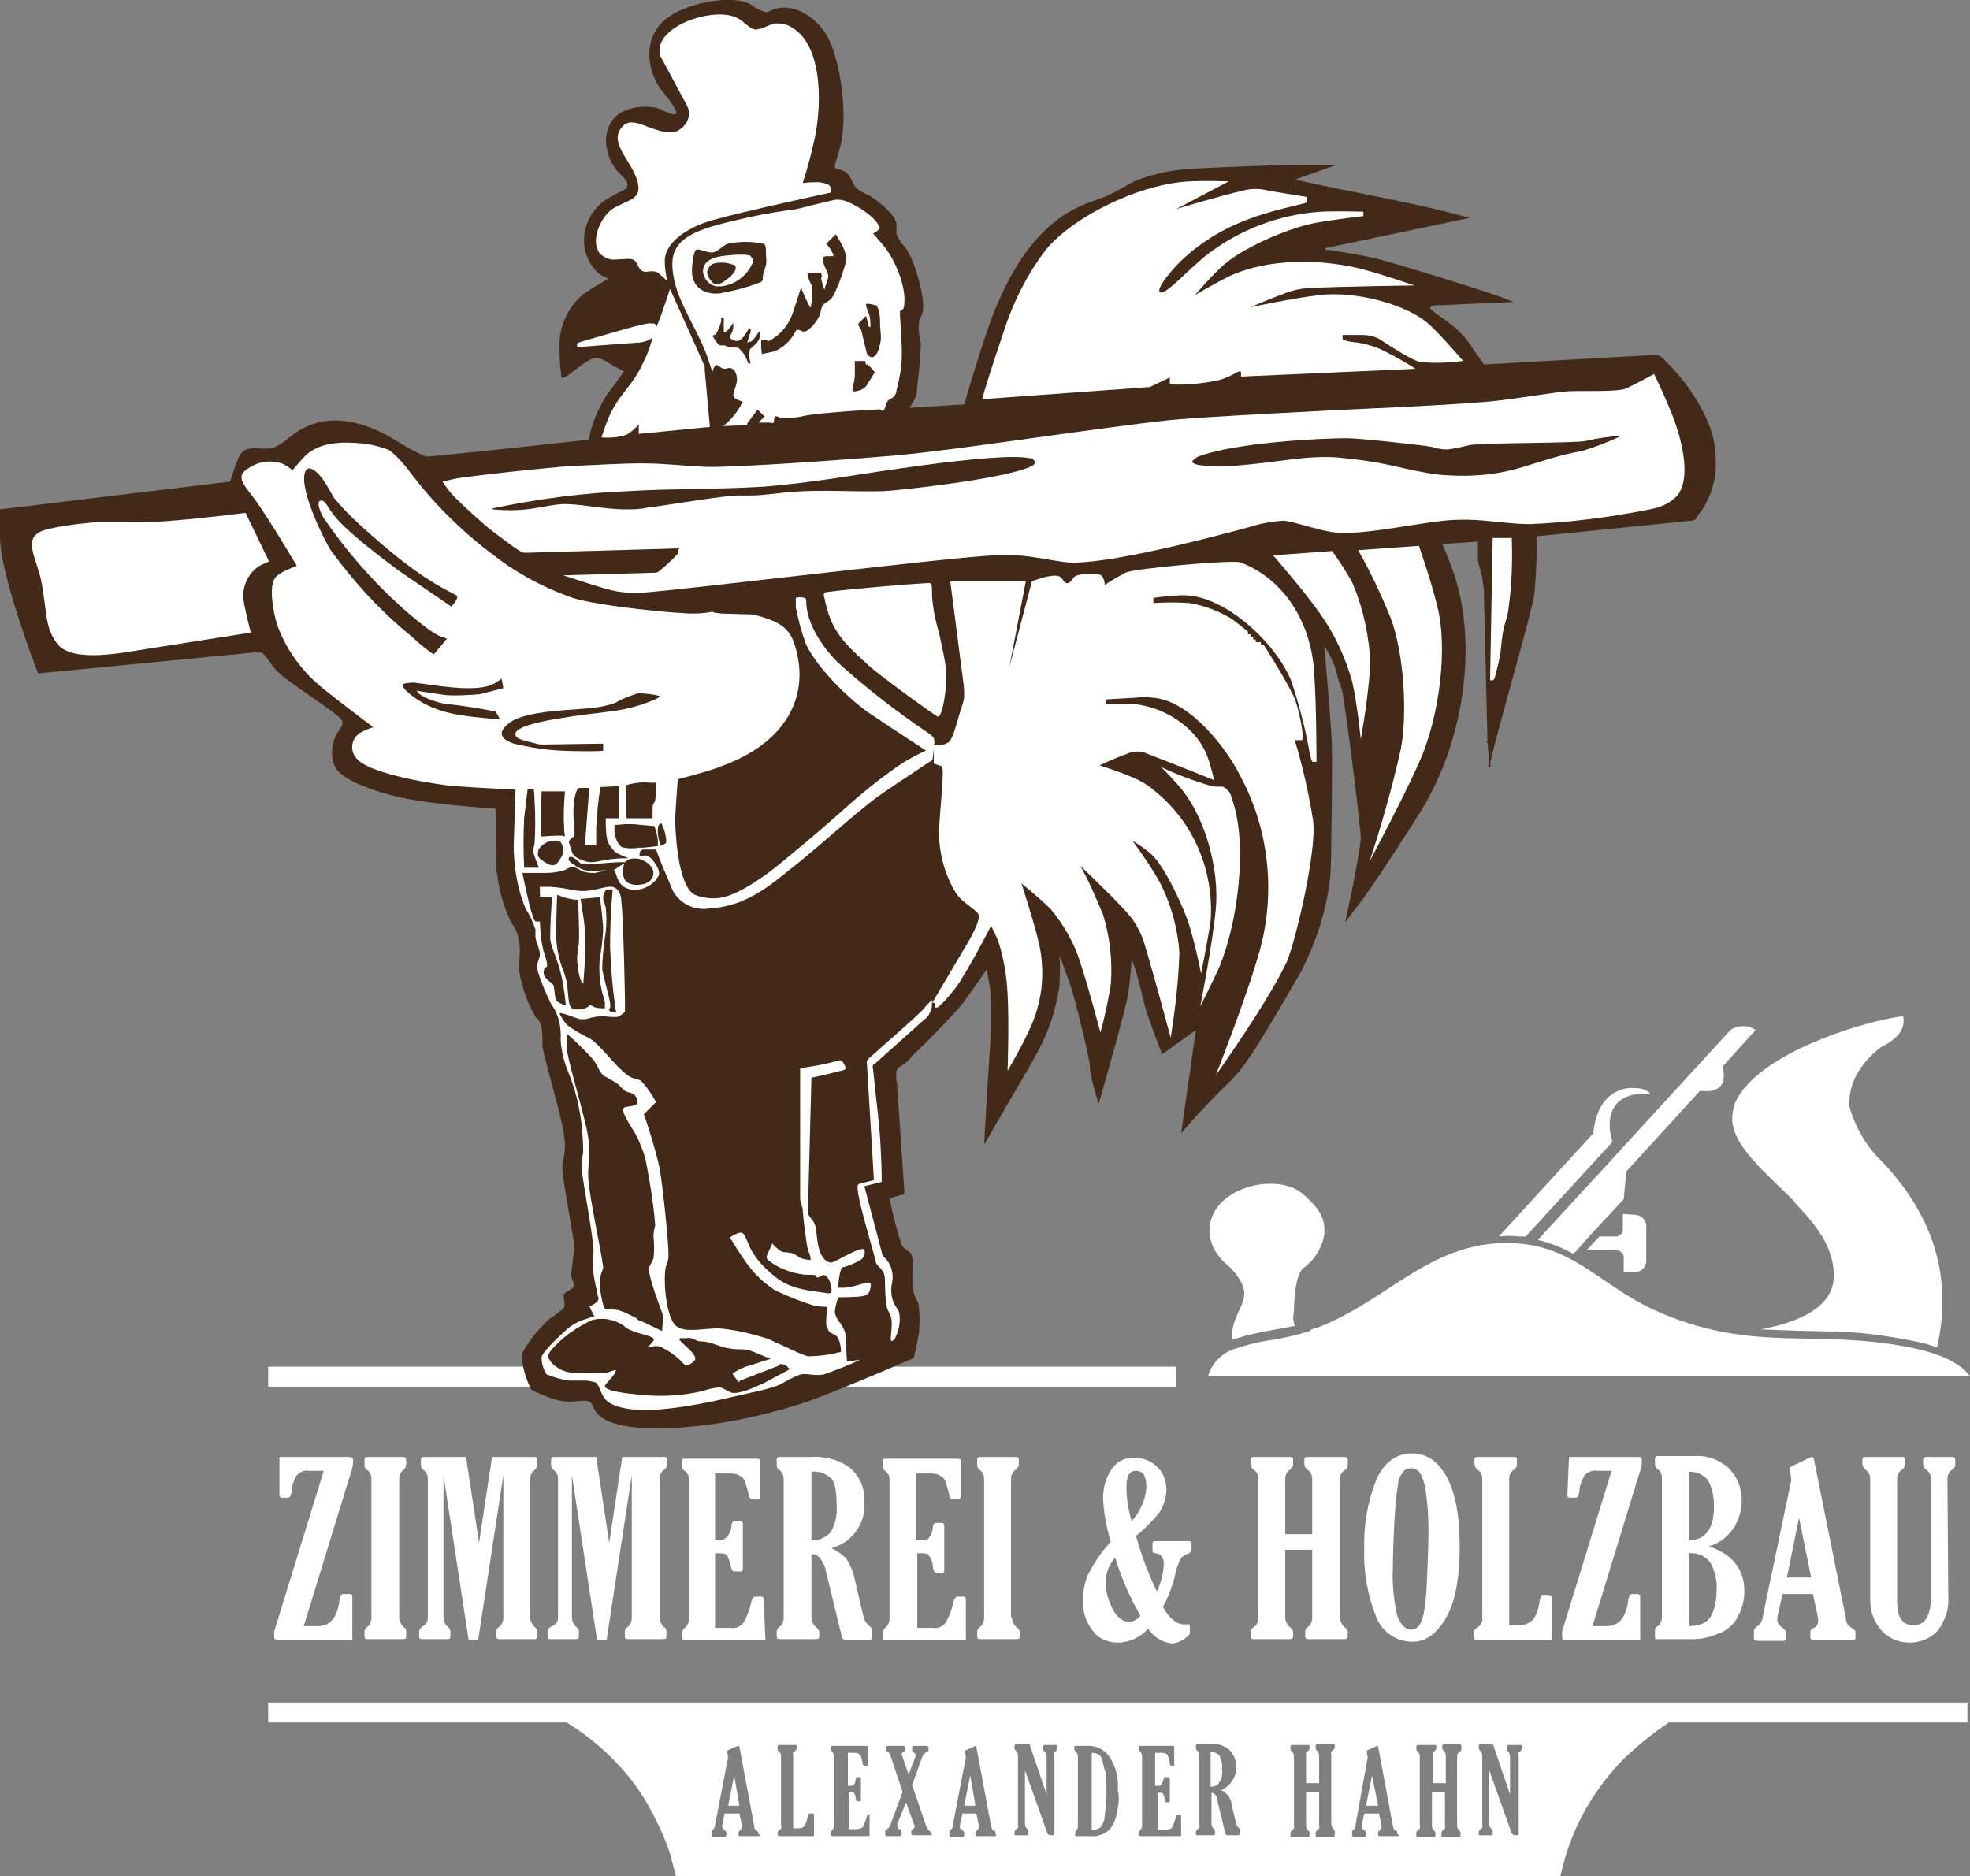 <?xml version="1.0" encoding="utf-8"?>
<!-- Generator: Adobe Illustrator 25.2.3, SVG Export Plug-In . SVG Version: 6.00 Build 0)  -->
<svg version="1.1" xmlns="http://www.w3.org/2000/svg" xmlns:xlink="http://www.w3.org/1999/xlink" x="0px" y="0px"
	 viewBox="0 0 227 216.2" style="enable-background:new 0 0 227 216.2;" xml:space="preserve">
<rect x="0" y="0" width="227" height="216.2" fill="#808080" stroke="none"/>
<style type="text/css">
	.st0{fill-rule:evenodd;clip-rule:evenodd;fill:#FFFFFF;}
	.st1{fill-rule:evenodd;clip-rule:evenodd;fill:#333333;}
	.st2{fill:#FFFFFF;}
	.st3{fill:#432918;}
</style>
<g id="Ebene_2">
</g>
<g id="Ebene_1">
	<g id="Ebene_2_1_">
		<g id="Ebene_1-2">
			<polygon class="st0" points="65.2,157.5 84.6,157.5 84.6,157.5 135.5,157.5 135.5,159.8 83.1,159.8 83.1,159.8 83.1,159.8 
				68,159.8 30.9,159.8 30.9,157.5 65.2,157.5 			"/>
			<path class="st0" d="M199.6,129c0.1,3.1,3.7,6,6.9,9.2c0.1,0.1,0.3,0.3,0.4,0.5c2.3,2.4,4.3,4.9,4.4,8c0.2,3.2-2.6,5.4-8.4,6.5
				l2.5,0.1c2.3,0.1,4.6,0.1,7,0.2c2.7,0.1,5.3,0.5,7.9,1c1,0.2,1.9,0.4,2.9,0.8c1.8-7.9-0.3-15-6.2-21.3c-1.9-1.8-3.2-4-3.9-6.5
				c-0.1-2.6,1.1-4.8,3.6-6.8c2-1,2.9-2.1,2.6-3.6c-4.1,0.5-14.4,3.6-18.2,8.2c-0.2,0.2-0.3,0.3-0.4,0.5
				C199.9,126.8,199.6,127.9,199.6,129L199.6,129z"/>
			<path class="st0" d="M150.1,146.2c1.3-0.9,2.2-2.3,2.5-3.9c0.1-1.6-0.2-2.8-2.6-4.8s-8.2-1.2-10.1,2.2c-1,1.9-0.7,4.4,1.9,6.4
				l0,0c3.2,3.5,0.6,4.2,0.2,7.3c0,0.3,0,0.7,0,1c0.5-0.2,1.1-0.3,1.6-0.5l0.5-0.1l0,0c1.6-0.4,3.6-0.7,5.1-1
				c-0.1-0.3-0.2-0.7-0.2-1.1C149.2,151.8,148.9,147.6,150.1,146.2z"/>
			<path class="st0" d="M187,139.9v1.8c0,0.4-0.3,0.7-0.7,0.8c0,0,0,0,0,0h-2l-1.5,1.6h3.5c0.4,0,0.7,0.3,0.8,0.7c0,0,0,0,0,0v1.8
				h1.3c0.7,0,1.3-0.6,1.3-1.3c0,0,0,0,0,0v-4c0-0.7-0.6-1.3-1.3-1.3c0,0,0,0,0,0L187,139.9z"/>
			<path class="st0" d="M184.1,135.4l-1.4,1.5l-5.5,6c1.4,0.3,2.8,0.9,4.1,1.6l0.4-0.4l1.4-1.6l4-4.3l0.3-3.2l8.5-9.3
				c2.2,0.3,3.1-0.7,2.6-2.8l3.8-4.2c-0.9-0.6-2-0.6-2.9,0l-12.1,13.2l-3.1,3.4L184.1,135.4z"/>
			<path class="st0" d="M188.5,125.4c-1.8-0.2-4.5,0.8-4.9,5.2l-10.9,11.9c0.8-0.1,1.5-0.1,2.3,0c0.3,0,0.5,0,0.8,0l10-10.9
				c-0.8-2.6-0.2-5.1,2.8-5.5h0.8h0.8C190,125.8,189.4,125.4,188.5,125.4L188.5,125.4z"/>
			<path class="st1" d="M142.1,155.2L142.1,155.2L142.1,155.2L142.1,155.2z"/>
			<path class="st0" d="M150.9,153.4l-1,0.3c-1.1,0.3-2.1,0.5-3.2,0.7c-1.6,0.2-3.1,0.6-4.6,1.1l0,0c-1.4,0.5-2.5,1.7-2.9,3.1
				c4.4,0,8.7,0,13.1,0h23.9c0.3,0,36.3,0,50.8,0c-1.1-1.5-3.4-2.6-6.8-3.3c-11.1-2.2-17.8,0.6-28.6-3.9c-6.8-2.8-9.8-7.6-16.7-8.1
				c-9.8-0.7-14.7,6.5-23.1,9.7l-0.7,0.2L150.9,153.4z"/>
			<path class="st2" d="M32.2,167.9h8c0.3,0,0.5,0.1,0.5,0.4c0,0.5-0.1,1-0.3,1.5l-5.4,17.6h1.6c1.4,0,2.2-0.9,2.5-2.8
				c0-0.3,0.1-0.5,0.2-0.8c0.1-0.1,0.2-0.1,0.3-0.1h0.7c0.2,0,0.3,0.1,0.3,0.3v5h-8.6c-0.2,0-0.4-0.1-0.4-0.3c0,0,0-0.1,0-0.1V188
				l5.7-18.5h-1.7c-0.5-0.1-1,0.1-1.4,0.5c-0.3,0.5-0.6,1.2-0.6,1.8c0,0.2-0.1,0.5-0.2,0.7c-0.1,0.1-0.2,0.1-0.3,0.1h-0.6
				c-0.2,0-0.3-0.1-0.3-0.3V167.9z"/>
			<path class="st2" d="M46,186.4c0,0.4,0.2,0.8,0.5,1.1c0.2,0.1,0.3,0.3,0.3,0.5v0.6c0,0.2-0.1,0.3-0.3,0.3h-4.2
				c-0.2,0-0.3-0.1-0.3-0.3V188c0-0.2,0.2-0.4,0.3-0.5c0.3-0.2,0.5-0.6,0.5-1.1v-16c0-0.4-0.2-0.8-0.5-1c-0.2-0.1-0.3-0.3-0.3-0.6
				v-0.6c0-0.2,0.1-0.3,0.3-0.3h4.2c0.2,0,0.3,0.1,0.3,0.3v0.6c0,0.2-0.1,0.4-0.3,0.6c-0.3,0.2-0.5,0.6-0.5,1L46,186.4z"/>
			<path class="st2" d="M49.3,186.4v-16c0-0.4-0.2-0.8-0.5-1c-0.2-0.1-0.3-0.3-0.3-0.6v-0.6c0-0.2,0.1-0.3,0.3-0.3h4.9l1.5,9.9
				l1.5-9.9h4.9c0.2,0,0.3,0.1,0.3,0.3v0.6c0,0.2-0.1,0.4-0.3,0.6c-0.3,0.2-0.5,0.6-0.5,1v16c0,0.4,0.2,0.8,0.5,1.1
				c0.2,0.1,0.3,0.3,0.3,0.5v0.6c0,0.2-0.1,0.3-0.3,0.3h-4.1c-0.1,0-0.3-0.1-0.3-0.2c0,0,0-0.1,0-0.1V188c0-0.2,0.1-0.4,0.3-0.5
				c0.3-0.2,0.5-0.6,0.5-1.1V170l-2.9,19h-1.1l-2.9-19v16.4c0,0.4,0.2,0.8,0.5,1.1c0.2,0.1,0.3,0.3,0.3,0.5v0.6
				c0,0.2-0.1,0.3-0.3,0.3h-3c-0.2,0-0.3-0.1-0.3-0.3V188c0-0.2,0.2-0.4,0.3-0.5C49.1,187.2,49.3,186.9,49.3,186.4z"/>
			<path class="st2" d="M64.3,186.4v-16c0-0.4-0.2-0.8-0.5-1c-0.2-0.1-0.3-0.3-0.3-0.6v-0.6c0-0.2,0.1-0.3,0.3-0.3h4.9l1.5,9.9
				l1.5-9.9h4.9c0.2,0,0.3,0.1,0.3,0.3v0.6c0,0.2-0.2,0.4-0.4,0.6c-0.3,0.2-0.5,0.6-0.5,1v16c0,0.4,0.2,0.8,0.5,1.1
				c0.2,0.1,0.3,0.3,0.3,0.5v0.6c0,0.2-0.1,0.3-0.4,0.3h-4.1c-0.1,0-0.3-0.1-0.3-0.2c0,0,0-0.1,0-0.1V188c0-0.2,0.1-0.4,0.3-0.5
				c0.3-0.2,0.5-0.6,0.5-1.1V170l-2.9,19h-1.1l-2.9-19v16.4c0,0.4,0.2,0.8,0.5,1.1c0.2,0.1,0.3,0.3,0.3,0.5v0.6
				c0,0.2-0.1,0.3-0.3,0.3h-3c-0.2,0-0.3-0.1-0.3-0.3V188c0-0.2,0.2-0.4,0.3-0.5C64.2,187.2,64.3,186.8,64.3,186.4z"/>
			<path class="st2" d="M88.2,189h-9.3c-0.2,0-0.3-0.1-0.3-0.2c0,0,0-0.1,0-0.1v-0.6c0-0.2,0.2-0.4,0.4-0.6c0.3-0.3,0.4-0.6,0.4-1
				v-16c0-0.4-0.2-0.8-0.5-1c-0.2-0.1-0.3-0.3-0.3-0.6v-0.6c0-0.2,0.1-0.2,0.3-0.2h7h0.7h0.6c0.3,0,0.4,0.1,0.4,0.2v4
				c0,0.2,0,0.3-0.1,0.4s-0.2,0.1-0.3,0.1h-0.5c-0.2,0-0.3-0.1-0.4-0.4c-0.1-0.6-0.3-1.2-0.5-1.8c-0.3-0.5-0.9-0.8-1.6-0.8h-1.8v7.7
				h0.6c0.3,0,0.6-0.2,0.8-0.4c0.3-0.4,0.5-0.9,0.5-1.4c0-0.1,0.1-0.3,0.2-0.4c0.1,0,0.2,0,0.2,0h0.6c0.2,0,0.3,0.1,0.3,0.3
				c0,0,0,0,0,0.1v5.1c0,0.2-0.1,0.3-0.2,0.3c0,0-0.1,0-0.1,0h-0.6c-0.1,0-0.2,0-0.3-0.1c-0.1-0.2-0.2-0.4-0.2-0.6
				c-0.1-0.4-0.2-0.8-0.5-1.2c-0.2-0.2-0.5-0.2-0.8-0.2h-0.5v8.6h1.8c0.5,0.1,1-0.1,1.4-0.5c0.5-0.8,0.8-1.7,1-2.6
				c0.1-0.3,0.2-0.5,0.5-0.5h0.6c0.2,0,0.3,0.1,0.3,0.3c0,0,0,0.1,0,0.1L88.2,189z"/>
			<path class="st2" d="M93.5,179.1v7.3c0,0.4,0.2,0.8,0.5,1.1c0.2,0.1,0.3,0.3,0.4,0.5v0.6c0,0.2-0.1,0.3-0.4,0.3h-4.2
				c-0.2,0-0.3-0.1-0.3-0.3V188c0-0.2,0.2-0.4,0.3-0.5c0.3-0.2,0.5-0.6,0.5-1.1v-16c0-0.4-0.2-0.8-0.5-1c-0.2-0.1-0.3-0.3-0.3-0.6
				v-0.6c0-0.2,0.1-0.3,0.3-0.3h3.6c1.6-0.1,3.3,0.3,4.6,1.3c1.1,1,1.7,2.4,1.6,3.9c0.2,2.4-1.4,4.7-3.8,5.3
				c0.6,0.3,1.2,0.7,1.7,1.2c0.4,0.6,0.7,1.3,0.9,2l1,4.3c0.1,0.4,0.2,0.8,0.4,1.1c0.2,0.2,0.4,0.4,0.6,0.6c0.1,0.1,0.1,0.2,0.1,0.3
				v0.8c0,0.1-0.1,0.3-0.2,0.3c0,0,0,0-0.1,0h-2.7c-0.3,0-0.5-0.2-0.5-0.4l-1.8-7.4c-0.1-0.6-0.3-1.1-0.7-1.6
				C94.2,179.2,93.9,179.1,93.5,179.1z M93.5,169.6v7.9c0.8,0.1,1.6-0.3,2.2-0.9c0.6-1,0.8-2.1,0.7-3.3c0-1.5-0.2-2.6-0.7-3
				C95.1,169.8,94.3,169.5,93.5,169.6z"/>
			<path class="st2" d="M111.3,189H102c-0.2,0-0.3-0.1-0.3-0.2c0,0,0-0.1,0-0.1v-0.6c0-0.2,0.2-0.4,0.4-0.6c0.3-0.3,0.4-0.6,0.4-1
				v-16c0-0.4-0.2-0.8-0.5-1c-0.2-0.1-0.3-0.3-0.3-0.6v-0.6c0-0.2,0.1-0.2,0.3-0.2h7h0.7h0.6c0.3,0,0.4,0.1,0.4,0.2v4
				c0,0.2,0,0.3-0.1,0.4s-0.2,0.1-0.3,0.1h-0.5c-0.2,0-0.3-0.1-0.4-0.4c-0.1-0.6-0.3-1.2-0.5-1.8c-0.3-0.5-0.9-0.8-1.6-0.8h-1.7v7.7
				h0.6c0.3,0,0.6,0,0.8-0.2c0.3-0.4,0.5-0.9,0.5-1.4c0-0.1,0.1-0.3,0.2-0.4c0.1,0,0.2,0,0.2,0h0.6c0.2,0,0.3,0.1,0.3,0.3
				c0,0,0,0,0,0.1v5.1c0,0.2-0.1,0.3-0.2,0.3c0,0-0.1,0-0.1,0H108c-0.1,0-0.2,0-0.3-0.1c-0.1-0.2-0.2-0.4-0.2-0.6
				c0-0.5-0.2-1-0.5-1.4c-0.2-0.2-0.5-0.2-0.8-0.2h-0.5v8.6h1.8c0.5,0.1,1-0.1,1.4-0.5c0.5-0.8,0.8-1.7,1-2.6
				c0.1-0.3,0.2-0.5,0.5-0.5h0.6c0.2,0,0.3,0.1,0.3,0.3c0,0,0,0.1,0,0.1L111.3,189z"/>
			<path class="st2" d="M116.6,186.4c0,0.4,0.2,0.8,0.5,1.1c0.2,0.1,0.3,0.3,0.4,0.5v0.6c0,0.2-0.1,0.3-0.4,0.3h-4.2
				c-0.2,0-0.3-0.1-0.3-0.3V188c0-0.2,0.2-0.4,0.3-0.5c0.3-0.2,0.5-0.6,0.5-1.1v-16c0-0.4-0.2-0.8-0.5-1c-0.2-0.1-0.3-0.3-0.3-0.6
				v-0.6c0-0.2,0.1-0.3,0.3-0.3h4.2c0.2,0,0.3,0.1,0.3,0.3v0.6c0,0.2-0.2,0.4-0.4,0.6c-0.3,0.2-0.5,0.6-0.5,1V186.4z"/>
			<path class="st2" d="M128,177.7c-0.5-1.6-0.8-3.3-0.9-5c0-1.2,0.3-2.4,1-3.4c0.6-0.9,1.6-1.4,2.7-1.3c1,0,1.9,0.4,2.6,1.1
				c0.7,0.7,1,1.6,1,2.6c0,0.9-0.3,1.8-0.8,2.6c-0.8,1-1.7,1.9-2.7,2.7c0.6,2.2,1.4,4.3,2.4,6.4c0.5-1,0.8-2.2,0.8-3.3
				c0-0.3-0.1-0.6-0.3-0.8c-0.2-0.2-0.4-0.3-0.7-0.3c-0.2,0-0.3-0.1-0.3-0.3v-0.8c0-0.2,0.1-0.3,0.2-0.3h4c0.2,0,0.3,0.1,0.3,0.2
				c0,0,0,0.1,0,0.1v0.7c0,0.2-0.2,0.4-0.5,0.5c-0.3,0.1-0.6,0.3-0.8,0.6c-0.2,0.5-0.4,0.9-0.5,1.4c-0.3,1.4-0.8,2.8-1.5,4.1
				c0.8,1.4,1.6,2,2.5,2c0.2,0,0.4,0,0.6,0v1.1c-0.5,0.6-1.2,1-2,1.1c-1.2-0.1-2.2-0.8-2.8-1.7c-0.9,1-2.2,1.6-3.5,1.6
				c-1.2,0-2.3-0.5-2.9-1.4c-0.8-1-1.2-2.3-1.1-3.6c0-1,0.2-2,0.6-2.9C126.2,179.9,127,178.7,128,177.7z M128.5,179.5
				c-0.7,0.8-1.1,1.8-1.1,2.8c0,1.1,0.3,2.1,0.8,3.1c0.5,1,1.2,1.5,1.9,1.5c0.5,0,1-0.3,1.3-0.7
				C130.2,184.1,129.2,181.8,128.5,179.5L128.5,179.5z M130.4,175.3c1-1.1,1.6-2.5,1.7-3.9c0-1.3-0.4-1.9-1.2-1.9s-1.1,0.6-1.1,1.9
				C129.8,172.6,130,174,130.4,175.3L130.4,175.3z"/>
			<path class="st2" d="M154.4,170.4v16c0,0.4,0.2,0.8,0.5,1.1c0.2,0.1,0.3,0.3,0.4,0.5v0.6c0,0.2-0.1,0.3-0.4,0.3h-4.2
				c-0.2,0-0.3-0.1-0.3-0.3V188c0-0.2,0.1-0.4,0.3-0.5c0.3-0.2,0.5-0.6,0.5-1.1v-7.8h-3.1v7.8c0,0.4,0.2,0.8,0.5,1.1
				c0.2,0.1,0.3,0.3,0.4,0.5v0.6c0,0.2-0.1,0.3-0.4,0.3h-4.2c-0.2,0-0.3-0.1-0.3-0.3V188c0-0.2,0.2-0.4,0.4-0.5
				c0.3-0.2,0.5-0.6,0.5-1.1v-16c0-0.4-0.2-0.8-0.5-1c-0.2-0.1-0.3-0.3-0.4-0.6v-0.6c0-0.2,0.1-0.3,0.4-0.3h4.2
				c0.2,0,0.3,0.1,0.3,0.3v0.6c0,0.2-0.2,0.4-0.4,0.6c-0.3,0.2-0.5,0.6-0.5,1v6.4h3.1v-6.4c0-0.4-0.2-0.8-0.5-1
				c-0.2-0.1-0.3-0.3-0.4-0.6v-0.6c0-0.2,0.1-0.3,0.4-0.3h4.3c0.2,0,0.3,0.1,0.3,0.3v0.6c0,0.2-0.1,0.4-0.3,0.6
				C154.6,169.6,154.4,170,154.4,170.4z"/>
			<path class="st2" d="M162.8,189.2c-1.9,0-3.5-1.1-4.2-2.8c-1-2.5-1.5-5.2-1.4-7.9c-0.1-2.7,0.4-5.5,1.4-8c0.9-2,2.3-3,4.1-3
				c1.7,0,3,0.9,4,2.7c1,1.8,1.5,4.5,1.5,8c0,3.6-0.5,6.3-1.5,8.1S164.4,189.2,162.8,189.2z M162.6,187.8c0.5,0,0.9-0.3,1.1-0.8
				c0.3-0.5,0.6-2,0.7-4.3s0.2-4.5,0.2-6.4c0-1.5-0.1-2.9-0.3-4.4c-0.1-0.8-0.3-1.5-0.7-2.2c-0.2-0.3-0.6-0.5-1-0.5
				c-0.3,0-0.7,0.1-0.9,0.4c-0.3,0.4-0.6,0.9-0.6,1.4c-0.2,1.3-0.3,2.5-0.4,3.8c-0.1,1.9-0.2,3.9-0.2,5.9c-0.1,1.8,0.1,3.7,0.5,5.5
				C161.4,187.2,161.9,187.8,162.6,187.8L162.6,187.8z"/>
			<path class="st2" d="M170.8,186.4v-16c0-0.4-0.2-0.8-0.5-1c-0.2-0.1-0.3-0.3-0.4-0.6v-0.6c0-0.2,0.1-0.3,0.4-0.3h4.2
				c0.2,0,0.3,0.1,0.3,0.3v0.6c0,0.2-0.1,0.4-0.4,0.6c-0.3,0.2-0.5,0.6-0.5,1v16.9h1.1c0.6,0,1.2-0.2,1.6-0.6
				c0.5-0.6,0.7-1.4,0.8-2.1c0-0.2,0.1-0.5,0.2-0.7c0-0.1,0.1-0.1,0.2-0.1h0.6c0.2,0,0.4,0.1,0.4,0.3v4.9h-8.6
				c-0.3,0-0.4-0.1-0.4-0.4v-0.5c0-0.2,0.2-0.4,0.4-0.5C170.6,187.3,170.9,186.9,170.8,186.4z"/>
			<path class="st2" d="M180.8,167.9h8c0.3,0,0.4,0.1,0.4,0.4c0,0.5-0.1,1-0.3,1.5l-5.4,17.6h1.6c1.4,0,2.2-0.9,2.5-2.8
				c0-0.3,0.1-0.5,0.2-0.8c0.1-0.1,0.2-0.1,0.3-0.1h0.6c0.1,0,0.3,0.1,0.3,0.2c0,0,0,0,0,0.1v5h-8.6c-0.3,0-0.4-0.1-0.4-0.4V188
				l5.7-18.5h-1.7c-0.5-0.1-1,0.1-1.4,0.5c-0.3,0.5-0.6,1.2-0.6,1.8c0,0.2-0.1,0.5-0.2,0.7c-0.1,0.1-0.2,0.1-0.3,0.1h-0.6
				c-0.2,0-0.3-0.1-0.3-0.3L180.8,167.9z"/>
			<path class="st2" d="M196.9,178.2c2.7,0.9,4.1,2.6,4.1,5.2c0,1.1-0.3,2.1-0.8,3c-0.5,0.9-1.3,1.6-2.3,1.9
				c-0.9,0.4-1.9,0.6-2.9,0.6h-4.1c-0.2,0-0.2-0.1-0.2-0.3v-0.7c0-0.2,0.1-0.4,0.3-0.5c0.3-0.2,0.5-0.6,0.5-1.1v-16
				c0-0.4-0.2-0.8-0.5-1c-0.2-0.1-0.3-0.3-0.3-0.6v-0.6c0-0.2,0.1-0.3,0.3-0.3h4.3c1.4-0.1,2.8,0.4,3.9,1.4c1,1,1.5,2.3,1.5,3.7
				c0,1.1-0.3,2.1-0.8,3C199.1,177.1,198.1,177.9,196.9,178.2z M194.6,169.6v7.9c1.9,0,2.9-1.3,2.9-3.9c0-0.8-0.1-1.6-0.4-2.4
				c-0.2-0.5-0.5-1-1-1.2C195.7,169.7,195.1,169.6,194.6,169.6z M194.6,179v8.4c0.6,0,1.2-0.1,1.8-0.4c0.5-0.3,0.8-0.7,1-1.3
				c0.3-0.8,0.4-1.6,0.4-2.4c0.1-1.1-0.2-2.3-0.7-3.2C196.5,179.3,195.6,178.9,194.6,179L194.6,179z"/>
			<path class="st2" d="M206.4,170.6l-0.1-0.9c0-0.3-0.1-0.5-0.1-0.5s0.1-0.2,0.2-0.2l2.3-1.1h0.1c0.1,0,0.2,0.1,0.2,0.2l3.7,18.4
				c0,0.3,0.1,0.5,0.2,0.7c0.2,0.2,0.3,0.3,0.6,0.5c0.2,0.1,0.3,0.2,0.3,0.4v0.6c0,0.2-0.1,0.3-0.2,0.3H209c-0.2,0-0.4-0.1-0.4-0.3
				v-0.6c0-0.2,0.1-0.4,0.4-0.5c0.3-0.1,0.5-0.4,0.5-0.8c0-0.1,0-0.2,0-0.3l-0.6-2.8h-3.5l-0.6,2.7c0,0.1,0,0.2,0,0.3
				c0,0.3,0.2,0.6,0.6,0.9s0.4,0.4,0.4,0.6v0.6c0,0.2-0.1,0.3-0.4,0.3h-2.8c-0.3,0-0.5-0.1-0.5-0.3V188c0-0.2,0.1-0.4,0.3-0.5
				c0.4-0.3,0.7-0.7,0.7-1.1L206.4,170.6z M207.3,174.9l-1.4,6.9h2.8L207.3,174.9z"/>
			<path class="st2" d="M224.5,184.1c0.1,1.4-0.4,2.7-1.2,3.8c-0.8,0.9-2,1.4-3.2,1.4c-1.2,0-2.4-0.4-3.3-1.4
				c-0.9-1-1.3-2.2-1.3-3.6v-13.9c0-0.4-0.2-0.8-0.5-1c-0.2-0.1-0.3-0.3-0.4-0.6v-0.6c0-0.2,0.1-0.3,0.4-0.3h4.2
				c0.2,0,0.3,0.1,0.3,0.3v0.6c0,0.2-0.1,0.4-0.4,0.6c-0.3,0.2-0.5,0.6-0.5,1v14.1c0,1.9,0.6,2.8,1.9,2.8s2-1.1,2-3.3v-13.6
				c0-0.4-0.2-0.8-0.5-1c-0.2-0.1-0.3-0.3-0.4-0.6v-0.6c0-0.2,0.1-0.3,0.4-0.3h3c0.2,0,0.3,0.1,0.3,0.3v0.6c0,0.2-0.1,0.4-0.4,0.6
				c-0.3,0.2-0.5,0.6-0.5,1L224.5,184.1z"/>
			<g>
				<polygon class="st0" points="157.4,208.1 158.8,208.1 158.1,204.6 				"/>
				<polygon class="st0" points="111.1,208.1 112.4,208.1 111.8,204.6 				"/>
				<path class="st0" d="M140.8,203.8c0.1-0.5-0.1-1.1-0.3-1.5c-0.3-0.3-0.6-0.4-1-0.4v4c0.4,0,0.8-0.1,1-0.5
					C140.8,205,140.9,204.4,140.8,203.8z"/>
				<path class="st0" d="M176.6,196.2L176.6,196.2l-145.7,0v2.3h34.4c1.9,1.2,3.6,2.5,5.2,4.1c1.9,1.9,3.5,4,4.7,6.4h0.1v0.2
					c0.8,1.5,1.5,3.1,2,4.7c0,0.2,0.5,1.9,0.6,2.3h101.9c0.2-0.8,0.4-1.6,0.6-2.3c1.3-4.3,3.7-8.2,6.8-11.3c1.6-1.5,3.3-2.9,5.1-4.1
					h34.4v-2.3H176.6z M87.6,211.4c0,0.1,0,0.2-0.1,0.2h-2.2c-0.1,0-0.2,0-0.2-0.1c0,0,0,0,0,0v-0.3c0-0.1,0.1-0.2,0.2-0.3
					c0.1-0.1,0.2-0.2,0.2-0.4c0,0,0-0.1,0-0.1l-0.3-1.4h-1.7l-0.3,1.4c0,0.1,0,0.1,0,0.1c0,0,0.1,0.3,0.3,0.4
					c0.1,0.1,0.2,0.2,0.2,0.3v0.3c0,0.1-0.1,0.2-0.2,0.2h-1.3c-0.2,0-0.2-0.1-0.2-0.2v-0.4c0-0.1,0.1-0.2,0.1-0.2
					c0.2-0.1,0.3-0.4,0.3-0.6l1.5-7.8l-0.1-0.5c0-0.2,0-0.2,0-0.2c0,0,0-0.1,0.1-0.1l1.1-0.5h0.1c0.1,0,0.1,0,0.1,0.1l1.7,9.1
					c0,0.1,0,0.2,0.1,0.4c0.1,0.1,0.1,0.2,0.2,0.2c0.1,0,0.1,0.1,0.2,0.2V211.4z M93.8,211.6h-4c-0.1,0-0.2-0.1-0.2-0.2c0,0,0,0,0,0
					v-0.2c0-0.1,0.1-0.2,0.2-0.3c0.2-0.1,0.3-0.3,0.2-0.5v-8c0-0.2-0.1-0.4-0.2-0.5c-0.1-0.1-0.2-0.2-0.2-0.3v-0.3
					c0-0.1,0-0.1,0.1-0.2c0,0,0,0,0,0h2c0.1,0,0.1,0,0.1,0.1c0,0,0,0,0,0v0.3c0,0.1-0.1,0.2-0.2,0.3c-0.2,0.1-0.3,0.3-0.2,0.5v8.4
					H92c0.3,0,0.6-0.1,0.7-0.3c0.2-0.3,0.3-0.7,0.4-1.1c0-0.1,0-0.2,0.1-0.3c0,0,0,0,0.1,0h0.3c0.1,0,0.2,0,0.2,0.2V211.6z
					 M100.2,209.2l0,2.4h-4.3c-0.1,0-0.1-0.1-0.2-0.1c0,0,0,0,0,0v-0.3c0-0.1,0.1-0.2,0.2-0.3c0.1-0.1,0.2-0.3,0.2-0.5v-8
					c0-0.2-0.1-0.4-0.2-0.5c-0.1-0.1-0.2-0.2-0.2-0.3v-0.3c0-0.1,0-0.1,0.2-0.1h3.3h0.3h0.3c0.1,0,0.2,0,0.2,0.1v2
					c0,0.1,0,0.1,0,0.2c0,0-0.1,0-0.2,0h-0.2c-0.1,0-0.1-0.1-0.2-0.2c0-0.3-0.1-0.6-0.2-0.9c-0.1-0.3-0.4-0.4-0.7-0.4h-0.8v3.8h0.3
					c0.1,0,0.3,0,0.4-0.1c0.1-0.2,0.2-0.4,0.2-0.7c0-0.1,0-0.1,0.1-0.2c0,0,0.1,0,0.1,0H99c0.1,0,0.2,0,0.2,0.1c0,0,0,0,0,0v2.5
					c0,0.1,0,0.1-0.1,0.2c0,0,0,0,0,0h-0.3c0,0-0.1,0-0.1-0.1c-0.1-0.1-0.1-0.2-0.1-0.3c0-0.2-0.1-0.4-0.2-0.6
					c-0.1-0.1-0.2-0.1-0.4-0.1h-0.2v4.3h0.9c0.2,0,0.5-0.1,0.7-0.2c0.2-0.4,0.4-0.9,0.5-1.3c0-0.2,0.1-0.2,0.2-0.2h0.3
					C100.2,209,100.2,209,100.2,209.2C100.3,209.1,100.3,209.1,100.2,209.2z M107.4,211.4c0,0.1,0,0.1-0.1,0.1h-2.1
					c-0.1,0-0.2-0.1-0.2-0.2v-0.2c0-0.1,0.1-0.2,0.2-0.3c0.1-0.1,0.2-0.2,0.2-0.3c0-0.1,0-0.2-0.1-0.3l-0.9-2.5l-1,2.5
					c0,0.1,0,0.2,0,0.3c0,0.2,0.1,0.3,0.3,0.3c0.1,0,0.2,0.2,0.2,0.3v0.3c0,0.1-0.1,0.2-0.2,0.2h-1.5c-0.1,0-0.2-0.1-0.2-0.2v-0.3
					c0-0.1,0-0.2,0.1-0.2c0.2-0.1,0.4-0.4,0.5-0.6l1.4-3.8l-1.4-4.2c0-0.2-0.2-0.3-0.3-0.4c-0.1,0-0.1-0.1-0.2-0.2v-0.3
					c0-0.1,0.1-0.2,0.2-0.2h1.8c0.1,0,0.2,0.1,0.2,0.2v0.3c0,0.1-0.1,0.2-0.2,0.2c-0.1,0-0.1,0.1-0.2,0.2c0,0,0,0,0,0.1l0.8,2.3
					l0.8-2.1c0-0.1,0-0.1,0-0.2c0-0.1-0.1-0.2-0.2-0.2c-0.1-0.1-0.2-0.2-0.2-0.3v-0.3c0-0.1,0.1-0.2,0.2-0.2h1.5
					c0.1,0,0.2,0.1,0.2,0.2v0.3c0,0.1-0.1,0.2-0.2,0.2c-0.2,0.1-0.4,0.3-0.5,0.5l-1.2,3.3l1.6,4.7c0.1,0.2,0.2,0.4,0.4,0.6
					c0.1,0,0.2,0.2,0.2,0.3V211.4z M114.8,211.4c0,0.1,0,0.2-0.1,0.2h-2.1c-0.1,0-0.2,0-0.2-0.1c0,0,0,0,0,0v-0.3
					c0-0.1,0.1-0.2,0.2-0.3c0.2-0.1,0.2-0.2,0.2-0.4c0,0,0-0.1,0-0.1l-0.3-1.4h-1.6l-0.3,1.4c0,0,0,0.1,0,0.1c0,0.2,0.1,0.3,0.3,0.4
					c0.1,0.1,0.2,0.2,0.2,0.3v0.3c0,0.1-0.1,0.2-0.2,0.2h-1.3c-0.1,0-0.2-0.1-0.2-0.2v-0.4c0-0.1,0-0.2,0.1-0.2
					c0.2-0.1,0.3-0.3,0.3-0.6l1.5-7.8l-0.1-0.5c0-0.2,0-0.2,0-0.2c0,0,0-0.1,0.1-0.1l1.1-0.5c0.1,0,0.1,0,0.1,0.1l1.7,9.1
					c0,0.1,0.1,0.2,0.1,0.4c0.1,0.1,0.2,0.2,0.3,0.2c0.1,0,0.1,0.1,0.1,0.2V211.4z M121.8,201.2v0.3c0,0.1-0.1,0.2-0.1,0.3
					c-0.2,0.1-0.3,0.3-0.2,0.5v9c0,0.1-0.1,0.2-0.2,0.2H121c-0.1,0-0.2-0.1-0.3-0.2l-2.6-7.3v6.2c0,0.2,0.1,0.4,0.2,0.5
					c0.1,0.1,0.2,0.2,0.2,0.3v0.3c0,0.1-0.1,0.2-0.1,0.2c0,0,0,0,0,0h-1.4c-0.1,0-0.1,0-0.1-0.1v-0.3c0-0.1,0.1-0.2,0.2-0.3
					c0.2-0.1,0.3-0.3,0.2-0.5v-8c0-0.2-0.1-0.4-0.2-0.5c-0.1-0.1-0.2-0.2-0.2-0.3v-0.3c0-0.1,0.1-0.2,0.2-0.2h1.3c0.1,0,0.1,0,0.2,0
					c0.1,0,0.1,0.1,0.1,0.2l1.9,5.6v-4.4c0-0.2-0.1-0.4-0.2-0.5c-0.1-0.1-0.2-0.2-0.2-0.3v-0.3c0-0.1,0-0.1,0.1-0.2c0,0,0,0,0,0h1.4
					C121.7,201.1,121.8,201.1,121.8,201.2C121.8,201.2,121.8,201.2,121.8,201.2z M128.7,208.9c-0.1,0.7-0.4,1.4-0.9,2
					c-0.6,0.5-1.4,0.8-2.1,0.7H124c-0.1,0-0.1,0-0.1-0.1v-0.3c0-0.1,0.1-0.2,0.1-0.3c0.2-0.1,0.2-0.3,0.2-0.5v-8
					c0-0.2-0.1-0.4-0.2-0.5c-0.1-0.1-0.2-0.2-0.2-0.3v-0.3c0-0.1,0-0.1,0.1-0.1h1.6c0.9,0,1.8,0.5,2.3,1.2c0.8,1.2,1.1,2.5,1,3.9
					C129,207.1,128.9,208,128.7,208.9z M135.7,211.6h-4.3c-0.1,0-0.1-0.1-0.2-0.1c0,0,0,0,0,0v-0.3c0-0.1,0.1-0.2,0.2-0.3
					c0.1-0.1,0.2-0.3,0.2-0.5v-8c0-0.2-0.1-0.4-0.2-0.5c-0.1-0.1-0.2-0.2-0.2-0.3v-0.3c0-0.1,0-0.1,0.1-0.1h3.2h0.3h0.3
					c0.1,0,0.2,0,0.2,0.1v2c0,0.1,0,0.1,0,0.2c-0.1,0-0.1,0-0.2,0H135c-0.1,0-0.2-0.1-0.2-0.2c0-0.3-0.1-0.6-0.2-0.9
					c-0.1-0.3-0.4-0.4-0.7-0.4h-0.8v3.8h0.3c0.2,0,0.3,0,0.4-0.1c0.1-0.2,0.2-0.4,0.3-0.7c0-0.1,0-0.2,0.1-0.2s0,0,0.1,0h0.3
					c0.1,0,0.2,0.1,0.2,0.2v2.5c0,0.1,0,0.2-0.1,0.2h-0.3c-0.1,0-0.1,0-0.1-0.1c-0.1-0.1-0.1-0.2-0.1-0.3c0-0.2-0.1-0.4-0.2-0.6
					c-0.1-0.1-0.2-0.1-0.4-0.1h-0.2v4.3h0.9c0.2,0,0.5-0.1,0.7-0.2c0.2-0.4,0.4-0.9,0.5-1.3c0-0.2,0.1-0.2,0.2-0.2h0.3
					c0.1,0,0.1,0,0.1,0.2V211.6z M142.8,211.4c0,0.1,0,0.1-0.1,0.1h-1.3c-0.1,0-0.2-0.1-0.2-0.2l-0.9-3.7c0-0.3-0.1-0.6-0.3-0.8
					c-0.1-0.1-0.3-0.2-0.4-0.2v3.6c0,0.2,0.1,0.4,0.2,0.5c0.1,0.1,0.2,0.2,0.2,0.3v0.3c0,0.1,0,0.1-0.1,0.2c0,0,0,0,0,0h-2
					c-0.1,0-0.1,0-0.1-0.1v-0.3c0-0.1,0.1-0.2,0.2-0.3c0.2-0.1,0.3-0.3,0.2-0.5v-8c0-0.2-0.1-0.4-0.2-0.5c-0.1-0.1-0.2-0.2-0.2-0.3
					v-0.3c0-0.1,0-0.1,0.1-0.2c0,0,0,0,0,0h1.7c0.8-0.1,1.5,0.2,2.1,0.7c1.1,1.2,1,3-0.2,4.1c-0.2,0.2-0.5,0.4-0.8,0.5
					c0.3,0.1,0.6,0.4,0.8,0.6c0.2,0.3,0.4,0.6,0.4,1l0.5,2.1c0,0.2,0.1,0.4,0.2,0.5c0.1,0.1,0.2,0.2,0.3,0.3c0,0,0.1,0.1,0,0.1
					V211.4z M153.8,211.5c0,0.1-0.1,0.2-0.1,0.2c0,0,0,0,0,0h-2c-0.1,0-0.1-0.1-0.1-0.2v-0.3c0-0.1,0.1-0.2,0.2-0.3
					c0.2-0.1,0.3-0.3,0.2-0.5v-3.9h-1.5v3.9c0,0.2,0.1,0.4,0.2,0.5c0.1,0.1,0.2,0.2,0.2,0.3v0.3c0,0.1-0.1,0.2-0.1,0.2c0,0,0,0,0,0
					h-2c-0.1,0-0.1,0-0.1-0.2v-0.3c0-0.1,0.1-0.2,0.2-0.3c0.2-0.1,0.3-0.3,0.2-0.5v-8c0-0.2-0.1-0.4-0.2-0.5
					c-0.1-0.1-0.2-0.2-0.2-0.3v-0.3c0-0.1,0-0.1,0.1-0.2c0,0,0,0,0,0h2c0.1,0,0.1,0,0.1,0.1c0,0,0,0,0,0v0.3c0,0.1-0.1,0.2-0.2,0.3
					c-0.2,0.1-0.3,0.3-0.2,0.5v3.2h1.5v-3.2c0-0.2-0.1-0.4-0.2-0.5c-0.1-0.1-0.2-0.2-0.2-0.3v-0.3c0-0.1,0-0.1,0.1-0.2c0,0,0,0,0,0
					h2c0.1,0,0.1,0,0.1,0.1c0,0,0,0,0,0v0.3c0,0.1-0.1,0.2-0.2,0.3c-0.2,0.1-0.3,0.3-0.2,0.5v8c0,0.2,0.1,0.4,0.2,0.5
					c0.1,0.1,0.2,0.2,0.2,0.3V211.5z M161.2,211.4c0,0.1,0,0.2-0.1,0.2h-2.1c-0.1,0-0.2,0-0.2-0.1c0,0,0,0,0,0v-0.3
					c0-0.1,0.1-0.2,0.2-0.3c0.2-0.1,0.2-0.2,0.2-0.4c0,0,0-0.1,0-0.1l-0.3-1.4h-1.7l-0.3,1.4c0,0,0,0.1,0,0.1c0,0.2,0.1,0.3,0.3,0.4
					c0.1,0.1,0.2,0.2,0.2,0.3v0.3c0,0.1-0.1,0.2-0.2,0.2H156c-0.1,0-0.2-0.1-0.2-0.2v-0.4c0-0.1,0.1-0.2,0.1-0.2
					c0.2-0.1,0.3-0.3,0.3-0.6l1.4-7.8l-0.1-0.5c0-0.2,0-0.2,0-0.2c0,0,0-0.1,0.1-0.1l1.1-0.5h0c0.1,0,0.1,0,0.1,0.1l1.7,9.1
					c0,0.1,0.1,0.2,0.1,0.4c0.1,0.1,0.2,0.2,0.3,0.2c0.1,0,0.1,0.1,0.1,0.2V211.4z M168.4,201.3v0.3c0,0.1-0.1,0.2-0.2,0.3
					c-0.2,0.1-0.3,0.3-0.3,0.5v8c0,0.2,0.1,0.4,0.2,0.5c0.1,0.1,0.2,0.2,0.2,0.3v0.3c0,0.1-0.1,0.2-0.1,0.2c0,0,0,0,0,0h-2
					c-0.1,0-0.1-0.1-0.1-0.2v-0.3c0-0.1,0.1-0.2,0.2-0.3c0.2-0.1,0.3-0.3,0.2-0.5v-3.9H165v3.9c0,0.2,0.1,0.4,0.2,0.5
					c0.1,0.1,0.2,0.2,0.2,0.3v0.3c0,0.1,0,0.1-0.1,0.2c0,0,0,0,0,0h-2c-0.1,0-0.1,0-0.1-0.2v-0.3c0-0.1,0.1-0.2,0.2-0.3
					c0.2-0.1,0.3-0.3,0.2-0.5v-8c0-0.2-0.1-0.4-0.2-0.5c-0.1-0.1-0.2-0.2-0.2-0.3v-0.3c0-0.1,0.1-0.2,0.2-0.2h2c0.1,0,0.1,0,0.1,0.1
					c0,0,0,0,0,0v0.3c0,0.1-0.1,0.2-0.2,0.3c-0.2,0.1-0.3,0.3-0.2,0.5v3.2h1.5v-3.2c0-0.2-0.1-0.4-0.2-0.5c-0.1-0.1-0.2-0.2-0.2-0.3
					v-0.3c0-0.1,0-0.1,0.1-0.2c0,0,0,0,0,0h2C168.3,201.1,168.4,201.2,168.4,201.3C168.4,201.2,168.4,201.2,168.4,201.3z
					 M175.4,201.2v0.3c0,0.1-0.1,0.2-0.2,0.3c-0.2,0.1-0.3,0.3-0.2,0.5v9c0,0.1-0.1,0.2-0.2,0.2h-0.3c-0.1,0-0.2-0.1-0.3-0.2
					l-2.6-7.3v6.2c0,0.2,0.1,0.4,0.2,0.5c0.1,0.1,0.2,0.2,0.2,0.3v0.3c0,0.1,0,0.1-0.1,0.2c0,0,0,0,0,0h-1.4c-0.1,0-0.1,0-0.1-0.1
					v-0.3c0-0.1,0.1-0.2,0.2-0.3c0.2-0.1,0.3-0.3,0.2-0.5v-8c0-0.2-0.1-0.4-0.2-0.5c-0.1-0.1-0.2-0.2-0.2-0.3v-0.3
					c0-0.1,0-0.1,0.1-0.2c0,0,0,0,0,0h1.3c0.1,0,0.1,0,0.2,0c0,0.1,0.1,0.1,0.1,0.2l1.9,5.6v-4.4c0-0.2-0.1-0.4-0.2-0.5
					c-0.1-0.1-0.2-0.2-0.2-0.3v-0.3c0-0.1,0.1-0.2,0.2-0.2h1.4C175.3,201.1,175.4,201.2,175.4,201.2
					C175.4,201.2,175.4,201.2,175.4,201.2z"/>
				<path class="st0" d="M127,202.8c-0.1-0.3-0.2-0.5-0.4-0.6c-0.2-0.1-0.5-0.2-0.8-0.2v8.9c0.4,0,0.7-0.1,1-0.3
					c0.3-0.4,0.5-0.9,0.5-1.4c0.1-0.8,0.2-1.7,0.2-2.5c0-0.8,0-1.6-0.1-2.4C127.2,203.7,127.1,203.2,127,202.8z"/>
				<polygon class="st0" points="83.9,208.1 85.2,208.1 84.6,204.6 				"/>
			</g>
			<path class="st3" d="M26.5,55.5L0,58.7c0,0,0,1.9,0,3.3c0.1,3.2,1.9,8.6,3,11.8c0.6,1.8,1.4,3.8,1.4,3.8l24.8-2.4
				c0.4,0,0.4,0,0.4,0h0.1c0.1,0,0.3,0,0.4,0c0.2,0,0.8,0.8,1.2,1.4c0.5,0.7,1.2,1.3,1.9,1.8c1.6,1.2,3.5,2.4,5.2,3.7
				c0.6,0.5,1.3,0.9,1,1.5c-0.2,0.3-0.3,0.6-0.5,0.8c-0.8,1.3-0.9,3.3,0,4.4c1.2,1.4,4.6,2.4,5.7,2.7c1.7,0.5,3.5,0.8,5.2,1
				c2.9,0.4,7.3,0.7,7.3,0.7l0.1,6.8c0,0.3,0,0.5,0.1,0.8c0.2,1.9,0.8,3.8,1.6,5.5c0.7,0.9,1,2,1,3.2c0,0.8-0.1,1.6-0.1,2.3
				c0.3,1.7,0.8,3.4,1.7,5c0.1,0.2,0.2,0.4,0.3,0.5c0.1,0.1,0.2,0.1,0.2,0.2c0.6,0.7,0.5,2.3,0.5,2.9c0,1,1.8,6.7,2.4,9.8
				c0.1,0.6,0.2,1.3,0.2,1.9c0,0.8-0.2,1.5-0.3,2.3c-0.1,1.2,1.5,8.9,1.4,9.7c-0.2,0.9-0.3,1.9-0.4,2.9c0.2,0.8,0.7,1.2-0.2,1.7
				c-0.2,0.1-0.4,0.2-0.6,0.4c-0.2,0.3,0.2,1.1,0,1.6c-0.5,0.5-1.1,0.9-1.7,1.3c-1.2,1.1-2.3,2.4-3.1,3.9c-0.3,1.2,0.8,4.1,1.1,4.3
				c1,0.5,2,0.9,3.1,1.2c2,0.4,3.3-0.4,3.8,0.4c0.1,0.2,0.2,0.5,0.4,0.8c1.7,2.7,9.5,2,12.1,1.7c4.3-0.5,8.6-1.5,12.7-2.9
				c4.3-1.6,11.9-4.9,11.9-4.9s0.4-1.7,0.6-3c0.1-1.1,0.1-2.2-0.1-3.4c-0.3-0.5-0.5-0.9-0.6-1.5c-0.2-1.2,0.1-3.1-0.1-3.8
				s-0.7-0.6-1.2-1.3c-0.6-1.8-1-3.5-1.4-5.4l1-0.3c0.2,0,0.3-0.1,0.5-0.1c0.2-0.1,0.2-0.2,0.2-0.5l-0.8-11.8c0-0.4,0-0.4-0.1-0.8
				c-0.1-1.3,0-1.5,0.6-1.8c0.5-0.3,0.9-0.7,1.3-1.2c2.1-2,5.2-5.2,5.9-6.2c1.2-1.6,2.6-3.7,2.6-3.7s0.2,1.2,0.4,2.2
				c0.1,2.2,0.1,4.3,0,6.5c-0.3,4.1-0.7,11.5-0.7,11.5l2.9-5c3.3-5.7,4.8-7.7,5.7-12.8c0.1-0.4,0.1-0.8,0.1-1.2c0.1-1,0-2.8,0-2.8
				s0.6,1.7,1.2,3.3c0.5,1.4,2.4,9.1,2.3,9.6c0,0.1,0,0.2,0,0.3c0.2,1.3,0.6,2.6,1,3.9c0,0,3.1-10.7,3.4-12.7s0.4-4,0.4-4
				s0.5,1.3,0.7,2.2c0.4,1.4,0.5,2,0.8,3.2c0.6,2,2,5.6,2,5.6l3.9-2.8l-1.7,11.9c0,0,1.5-1.8,2.8-3.1c1.8-2,3.1-3,4.1-4.3
				c2-2.5,6.7-10.9,6.9-11.2c1.8-3.5,3-7.2,3.4-11.1c0.1-1.1,0.3-14.8,0.1-16.5c-0.3-4.4-0.8-9.9-0.8-9.9l0.1,0.1
				c0.5,0.8,0.9,1.6,1.2,2.5c0.2,0.8,0.4,1.6,0.7,2.3s2.3,16.7,2.2,17.3c-0.3,2.9-1.8,9.6-1.8,9.6s0.8-1.1,1.6-2.1
				c1.2-1.5,6.7-9.9,7.7-11.7c4-7,5.7-16.6,3.8-24.4c-0.3-1.3-0.7-2.5-1.2-3.7c-0.3-0.8-0.7-1.7-0.7-1.7l4.1-0.3c0,0.7,0,1.5,0,2.2
				c0.1,0.5,0.2,0.9,0.4,1.4c0.1,0.7,0.2,1.3,0.3,2c0,0.3,0,0.5,0,0.8l0.4,16.6l0,0c0,0-0.1,0-0.1,0c0,0,0,0.1,0,0.1l0.1,0.1
				c0.1,0.9,0.2,1.8,0.1,2.8c0.1,0,0.1,0,0.2,0c0.1,0,0.1-0.2,0-0.3c-0.1-0.6,4.9-17.8,5.1-19.6c0.2-2.2,0.3-4.4,0.3-6.7l17.8-1.8
				c0.3,0,0.5-0.1,0.6-0.4c1.5-1.8,2.3-4.1,2.2-6.5c0-2.6-0.7-4.4-2.2-7c-1.1-1.8-2.5-3.5-4-4.9c-0.2-0.2-0.4-0.3-0.7-0.3l-19.8,1.1
				c0,0-0.7-1-1.2-1.7c-0.6-1-1.3-1.8-2.2-2.6c-1.1-0.9-3-2.1-2.8-2.2c0,0,0,0,0.1-0.1v-0.1c0,0,0,0,0.4-0.1l9.1-0.4l-1.3-0.5
				c-1.7-0.7-13.1-4.2-14.5-4.5c-1.7-0.4-3.6-0.7-5.5-1c-0.4,0-0.4-0.1-0.4-0.1v-0.1l16.7-3.5l-1.2-0.3c-3-0.8-6.7-1.6-11.3-2.5
				c-3.1-0.6-7.7-1.6-7.7-1.6L154,19h-4.3c-3.1,0-12.8,0.4-14,0.6c-1.6,0.2-3.2,0.6-4.8,1.2c-1,0.5-2.1,1.2-3.2,1.7
				c-0.8,0.4-1.7,0.6-2.6,1c-5.7,2.2-9.1,8.2-11.2,14.2c-1.1,3.1-2.8,8.9-2.8,8.9l-6.3,0.4c0,0,0.3-0.5,0.5-0.8
				c0.3-0.6,0.4-1.2,0.4-1.8c0.2-1.6,0.4-3.3,0.4-4.9c-0.2-0.8-0.3-1.6-0.2-2.4c0.1-0.4,0.3-0.7,0.4-1.1c0.4-1.4-0.9-6.1-2-7.5
				c-0.4-0.4-0.7-0.9-1-1.5c0-0.4,0-0.8,0-1.2c-0.1-1-2-2.6-3.2-3.3c-0.5-0.2-1-0.5-1.4-0.8c-0.4-0.4-0.5-1-0.9-1.5
				c-0.3-0.4-0.7-0.6-1.2-0.7c-0.4-0.1-0.4-0.1-0.4-0.4c0.1-0.6,0.5-1.6,0.7-2.5c0.8-3.6-0.1-10.2-1.8-12.8
				c-1.2-1.8-3.5-3.4-5.7-2.8c-0.5,0.1-0.8,0.4-1.2,0.4c-0.6-0.2-1.2-0.5-1.7-0.9C83.9-0.8,78.8,0.6,77,2c-2.6,1.8-2.8,5.3-1,8.1
				c0.1,0.2,2.3,2.7,1.9,3s-1.5-0.4-2-0.6c-1.6-0.5-4.2-0.1-5.2,1.2c-0.9,1.1-1.1,2.7-0.6,4c0.1,0.6,0.4,1.2,0.8,1.7
				c0.4,0.6,1,1,1.3,1.5c0.1,0.2,0.1,0.5,0,0.8c-0.7,0.4-1.5,0.8-2.2,1.2C68.2,24,67.2,26,67.3,28c0.1,1.4,0.7,2.7,1.8,3.6
				c0.3,0.2,0.7,0.4,1,0.5c-1,0.6-2,1.2-2.9,1.8c-1.5,1.3-2.5,3.1-2.7,5.1c-0.1,1.5,0,3,0.2,4.5c0.4,0.3,1.6-1.1,3.2-2
				c0.7-0.4,1.2-0.3,2,0.2s2,1.1,2,1.1s-1.1,1.6-1.9,2.6c-0.9,1.4-1.6,2.9-2,4.5c0,0.2-0.1,0.4-0.1,0.5c0,0.2,0,0.3-0.4,0.3
				c-6.2,0.7-18.2,2-18.5,1.9c-1.3-0.6-2.6-1.3-3.8-2.1c-3.8-2.2-7.9-3-11.3-0.5c-1.4,1-1.9,1.7-3.2,1.7c-1.7,0-2.5-0.3-3.2,1
				C27.1,53.7,26.8,54.6,26.5,55.5"/>
			<path class="st2" d="M88.7,48.7h-1.3l0.7-0.7l-0.8-0.8l-1.2,1.6V49l-2.8,0.1c0.6-0.4,1.1-1,1.5-1.5c0.3-0.4,0.5-0.8,0.8-1.3
				c-0.3-0.1-0.6-0.2-0.9-0.4c-0.5-0.4,0.1-1.1,0.2-1.9c0.1-0.5-0.1-1.5-0.8-1.6c-0.2,0-0.4,0.1-0.6,0.1c-0.2,0-0.4-0.1-0.5-0.2
				c-0.3-0.2-0.5-0.4-0.7,0c-0.1,0.2-0.2,0.4-0.2,0.6c0,0-0.3-0.9-0.6-1.8c-1.1-3.1-3.4-6.2-3.9-9.3c-0.6-3.4,0.8-4.9,6.3-6.2
				c2.4-0.6,4.8-1.1,7.2-1.4c1-0.1,1.7-0.4,3.5-0.8c1.6-0.3,1.9-0.8,3.8,0.2c0.8,0.4,2.5,1.5,2.9,2.5c0.1,0.1,0.1,0.2,0,0.3
				c-0.2,0.2-0.4,0.4-0.7,0.5c0,0,0.7,0.8,1.2,1.4c1.4,1.7,2.6,4.7,2.4,6.7c0,0.4-0.1,0.7-0.4,0.8c-0.1,0-0.1,0.1-0.1,0.5
				c0.3,4.7,0.4,5.5-0.4,8.7c0,0.2-0.1,0.5-0.3,0.7c-0.2,0.2-0.5,0.3-0.7,0.5s-0.3,1-0.5,1.1s-0.2,0-0.3-0.1s-7.3,0.4-8.7,0.7
				c-0.8,0.2-1.7,0.3-2.5,0.3c-0.1,0-0.2,0-0.3,0c-0.3-0.1-0.7-0.5-0.8,0.1C89.2,48.8,89.1,48.8,88.7,48.7"/>
			<path class="st3" d="M95.2,28.1c0,0,0.4,0.4,0.6,0.8s0.3,0.5,0.2,0.6s-1-0.1-1.2,0.2c0,0.1,0,0.1,0,0.2c0.2,1.2,0.8,1.5,0.6,2.2
				c-0.1,0.4-0.3,0.8-0.4,1.3c-0.2-0.5-0.3-0.9-0.4-1.4c0,0,0.1,0,0.1,0c0-0.2,0-0.3-0.1-0.5h-1.5c0,0,0,0.2,0,0.3
				c0.1,0.4,0.2,0.7,0.4,1c0.1,0.7,0.1,1.4,0,2.1c0,0.2-0.1,0.4-0.1,0.5s-0.1,0-0.1-0.1c-0.4-0.7-0.7-1.4-1-2.2c0,0-0.5,1.7-0.9,2.8
				c-0.4,1.3-1.2,2.4-2.3,3.1c-0.2,0.2-0.5,0.3-0.6,0.3s-0.1-0.1-0.2-0.1c-0.3-0.1-0.6,0-0.6,0.1c0,0.5,0,1,0.1,1.5
				c0.5-0.1,0.9-0.2,1.4-0.3c1-0.4,1.9-1.2,2.4-2.2c0.1-0.2,0.2-0.3,0.3-0.3s0.4,0.1,0.6,0.2c0.6,0.2,1.7-1.2,2-2
				c0.1-0.3,0.1-0.7,0.3-1c0.2-0.3,0.6-0.4,0.9-0.7c0.6-0.5,1.7-3.8,1.8-4.5c0-0.5-0.1-1-0.3-1.4c-0.3-0.7-0.9-1.6-0.9-1.6
				L95.2,28.1z"/>
			<path class="st3" d="M88,28.1c-1.4-0.3-2.8-0.3-4.2,0c-0.6,0.3-1.2,1-1.8,1s-1.5-0.5-1.8-0.3s-0.6,2.3-0.4,3.1
				c0.3,1.4,1.6,2.1,3.2,1.9c1.6-0.3,3.2-0.7,4.7-1.3c0.2-0.2,0.2-0.2,0.2-0.4c-0.1-0.4,0.4-1.3,0.4-1.9c0-0.1,0-0.2,0-0.3
				c0,0,0-0.1,0-0.1C88.2,29.6,88.4,28.2,88,28.1"/>
			<path class="st2" d="M86.8,29.9c0,0.1,0,0.2,0,0.2c-0.6,1.6-2,2.7-3.7,2.9c-0.2,0-0.4,0-0.6,0c-0.8-0.2-1.4-0.8-1.5-1.7
				c0-0.9,0.7-1.5,1.7-1.7s3.3-0.4,3.8-0.1C86.6,29.7,86.7,29.8,86.8,29.9"/>
			<path class="st3" d="M99.3,38.3l0.5,2.1c0.1,0.4,0.1,0.4,0.2,0.5c0.6,0.7,1.1-0.1,1.3-0.8c0.4-1.4,0.1-1.5,0.1-3.2
				c0-0.6-0.1-1.2-0.4-1.7c-0.4-0.1-0.8-0.2-1.2-0.2c0,0,0,0.2,0,0.3c0.1,0.3,0.2,0.5,0.3,0.8c0.2,0.5,0.2,1.1,0.2,1.6
				c0,0-0.1,0-0.2-0.1c-0.1-0.4-0.2-0.8-0.3-1.2c-0.3,0.3-0.6,0.6-0.9,0.9c0,0.2,0.1,0.4,0.2,0.5C99.2,37.9,99.2,37.9,99.3,38.3"/>
			<path class="st3" d="M86.1,39.5l0.3-1c0.1-0.1,0.1-0.3,0.1-0.5c0,0,0-0.1,0-0.1s-0.1-0.1-0.2,0c-0.2,0.2-0.4,0.7-0.7,1
				c-0.2,0.2-0.4,0.4-0.7,0.4c-0.3,0-0.7-0.2-0.8-0.4s0.4-0.5,0.4-1.3c0-0.2,0-0.4,0-0.4c-0.2,0.3-0.4,0.6-0.7,0.9
				c-0.1,0.1-0.3,0.2-0.4,0.2v-1.1c0-0.4,0-0.4,0-0.4l0,0c0-0.1,0-0.2,0-0.2s-0.1,0-0.2,0s-0.1,0-0.1,0.4c-0.1,0.5-0.3,1-0.6,1.5
				c-0.1,0.1-0.3,0.1-0.4,0.2c0.2,0.3,0.4,0.7,0.7,1c0,0.1,0.1,0.1,0.2,0.1c0.1,0,0.3,0,0.5,0c0.2,0.1,0.3,0.1,0.4,0.2
				c0.3,0.1,0.8,0,1.2,0.1c0.3,0.3,0.6,0.6,0.8,1c0.1,0.1,0.3,1,0.5,0.8s0-0.2,0-0.4c-0.1-0.4-0.1-0.8,0-1.2
				c0.2-0.3,0.6-0.5,0.9-0.9c0.2-0.3,0.3-0.6,0.3-1c0-0.1,0-0.2,0-0.2h-0.1l-0.3,0.4c-0.2,0.3-0.4,0.6-0.7,0.8
				C86.4,39.3,86.3,39.4,86.1,39.5"/>
			<path class="st3" d="M99.7,41.6h-1.2c0,0.6,0,1.2,0,1.8c-0.1,1.3-0.8,2,0.5,1.6c0.4-0.1,0.8-0.4,1-0.8c0.3-0.5,0.8-1.3,0.8-1.3
				s-0.7-0.9-0.9-0.9c0,0-0.1,0.1-0.1,0C99.7,41.8,99.7,41.7,99.7,41.6"/>
			<path class="st2" d="M64.9,66.3l10.5-0.3c0.3,0,0.5-0.1,0.7-0.3c0.7-0.6,1.4-1.2,2-1.9c0-0.2,0-0.4,0-0.6l-17.4,0.5
				c-0.3,0-0.5,0-0.8-0.2c-0.3-0.2-0.6-0.4-0.9-0.6c-0.8-0.6-1.6-1.2-2.4-1.8s-3.2-2.8-4.1-3.7S51,55.5,51,55.5l1.3-0.3
				c1.3-0.3,11.5-1.4,13.7-1.5c2.5-0.1,5.4-0.3,8-0.3s4.8,0.3,7.4,0.4c3.5,0.1,17.3-0.9,22.7-1.4c7.1-0.7,22.5-3.1,30.8-4
				c2.9-0.3,17.6-1.1,26.8-1.5c3.9-0.2,9.3-0.5,11.5-0.8c2.4-0.3,5.3-0.8,7.4-1c1.1-0.1,5.6,0.1,6.7-0.3c1.1-0.5,2.2-1.1,3.3-1.7
				c0,0,1.2,2.5,1.8,4c1.2,2.8,2.7,7.9,0.8,10.1c-0.8,0.8-1.9,1.3-3.1,1.5c-4.5,0.9-9.1,1.5-13.8,1.7c-2.7,0-5.4-0.6-8.2-0.5
				c-3.6,0-11.1,2-14.7,1.4c-1.9-0.3-4.3-1.2-5.5-1.3c-1.3,0.1-2.6,0.3-3.8,0.7c-4.4,1.2-16.9,4.5-21.2,4.1
				c-1.7-0.2-3.9-0.7-5.7-0.8c-0.8-0.1-1.6-0.1-2.4,0C111,64,77,68.2,73.9,68.3c-1.5,0.1-3.1-0.1-4.6-0.6
				C67.6,67.2,64.9,66.3,64.9,66.3"/>
			<path class="st3" d="M186.9,50.2c-1.4,0.1-2.8,0.3-4.1,0.6c-1,0.3-12,0.2-13.5,0.5c-0.8,0.2-1.7,0.4-2.5,0.5
				c-0.6,0-1.2-0.1-1.8-0.3c-1-0.2-8.4-1-9.8-1c-3.1,0-12.8,0.5-17.1,2.1c-0.4,0.2-0.8,0.5-0.7,0.7c0.3,0.2,0.6,0.3,0.9,0.3
				c1.2,0.2,2.4,0.2,3.6,0.1c5.6-0.4,8.1-1.2,12-1c2.3,0.2,4.5,0.5,6.7,1c1.8,0.4,3.5,0.8,5.2,1c3.2,0.3,6.4,0.1,9.4-0.8
				c2.1-0.6,4.5-1.5,7-1.9C183.9,51.5,185.4,50.9,186.9,50.2"/>
			<path class="st2" d="M83,70.7l3.3,0.1c0.3,0,0.5,0,0.8,0.1c2.3,0.6,3.8,1.3,4.4,3.2c1.7,5-0.1,9.6-4.8,12.5
				c-1.3,0.8-2.7,1.4-4.1,1.9c-1.7,0.6-4.5,1.3-4.5,1.3s-0.2,2.6-0.3,4.5c0,1.1,0.2,7.6,2.2,8.8c1.3,0.5,2.7,0.6,4,0.1
				c2.1-0.7,5-2.9,6.4-4.1c7.7-6.3,7.6-6.9,12.9-10.7c0.6-0.4,1.2-0.8,1.8-1.1c0.7-0.4,1.6-0.8,1.6-0.8s-4.6-3-6.8-4.5
				c-2.6-1.9-5.8-5.2-7-7.7C92.4,73,92,71.5,91.7,70c0-0.5,0-1.1,0-1.1c0.3-0.1,0.7-0.1,1,0c0.2,0.1,0.2,0.2,0.2,0.4
				c0,2.6,2,5.4,3.6,7c3.3,3,6.8,5.7,10.5,8.2c0.9,0.6,0.7,0.8,0.5,2.7c0,0.3-0.1,0.5-0.4,0.6c-2.1,1.4-4.1,2.7-6.1,4.1
				c-3.5,2.7-7.1,6.1-10.6,8.8c-2.8,2.3-5.3,3.8-8.7,4c-1.9,0.3-3.8-0.8-4.4-2.6c-0.6-1.4-1.2-2.8-1.7-4.2c-0.5,0-1,0-1.4,0
				c-0.3,0-0.5,0.2-0.5,0.5c-0.1,0.5,0.5,0.1,0.8,0.2c0.6,0.1,1.7,1.7,1.4,2.3c-0.9,1.8-3.6,2.2-4.5,0.8c-0.5-0.8-0.4-1.4-0.8-1.5
				c-0.7,0.1-1.3,0.2-2,0.4c-0.5,0-1,0-1.5-0.2c-0.4-0.2-0.8-0.5-1.1-0.5s-0.6,0.2-1,0.4c-0.7,0.2-1.4,0.3-2.1,0.3
				c-1.1,0-2.7,0-2.7,0c0.3,1.5,0.6,2.9,1,4.4c0.2,0.5,0.3,1.2,0.6,1.2c0.2,0,0.3,0,0.5,0l-0.1-4c0,0,0.7,0,1.2,0
				c2.2,0.1,2.9,0.7,4.7,0.4s2.5-0.8,3.2,0.1c0.2,0.4,0.3,0.8,0.3,1.2c0.2,1.3,0.5,12.5,0.4,12.7c-0.2,0.2-0.4,0.4-0.7,0.5
				c-0.1,0.1-0.2,0.1-0.3,0.1c-0.4,0-0.9,0-1.3-0.1c-0.7,0-1.4,0.1-2,0.3c-1,0.2-1.2-0.1-2.8-0.6c-0.2,0-0.3-0.1-0.4,0
				s0.8,1.3,0.8,1.3c0.8,0.6,1.7,1.1,2.7,1.6c1,0.6,2.4,2.5,3.7,3.7c0.3,0.3,0.7,0.6,1.1,0.8c0.4,0.1,0.7,0.2,1,0.3
				c0.7,0.7,1.3,1.6,1.8,2.5l-1.4,1.4c0,0,1.3,3.8,1.8,6.2c0.3,1.6,1.2,9.5,1,10.5c-0.1,0.4-0.2,0.6-0.3,1c-0.3,1.7,0.1,5.8,1.2,6.7
				s3.3,0.2,5.2,0.3c1.8,0.2,3.6,0.6,5.4,1.2c1.6,0.7,4,1.9,4.6,2c1.3,0,2.6-0.2,3.8-0.5c0-0.6-0.1-1.2-0.4-1.7
				c-0.3-0.4-0.8-0.4-1-0.7c-0.1-0.2-0.2-0.5-0.3-0.7c0-0.2,0-0.4,0-0.6l0.1-1.5c0,0-0.8,0-1.4-0.1c-1.6-0.5-3.1-1.1-4.6-1.8
				c-1.2-0.8-2.2-1.7-3.1-2.9c-0.9-1.2-2.1-3.2-2.1-3.2s0.6-0.4,1-0.5c0.8-0.3,0.8,0.8,1.6,2.2c0.8,1.3,1.9,2.3,3.1,3.2
				c1.7,1.1,3.3,1.2,5.3,1.5c0.6,0.1,0.8,0.1,0.7-0.6s-0.5-1.7-1.1-1.4c-0.2,0.1-0.5,0.3-0.6,0.2s-0.1-0.1-0.1-0.2s-0.8-0.1-1.3-0.1
				c-1.5-0.2-3-0.7-4.2-1.7c-0.2-0.2-0.2-0.3-0.1-0.6l0.6-1.3c0,0,0.3,0.4,0.6,0.6c0.2,0.2,0.5,0.4,0.8,0.4c0.3,0,0.6,0.1,0.8,0.1
				c0.4,0.1,0.7,0.4,1.1,0.6c0.3,0.1,0.7,0.2,1.1,0.2c0-0.1,0-0.2,0-0.3c-0.1-0.4-0.3-0.8-0.4-1.3c-0.2-1.4-0.4-2.7-0.5-4.1
				c0-0.3-0.1-0.5-0.2-0.8c-0.1-0.3-0.1-0.5-0.1-0.8v-14.8c1.4-0.2,2.7-0.4,4.1-0.8c0.7-0.2,0.7-0.2,1.1,0.6c0.1,0.3,0,0.4-0.5,0.5
				c-1.1,0.3-3.4,0.8-3.4,0.8l-0.4,15.3c0,0.3,0,0.5,0.2,0.7c1,1.2,0.6,1.4,1,3.4c0.2,1.1,0.8,1.9,1.5,1.9c0.4,0,3.3-1.9,3.8-1.5
				c0.1,0.4,0,0.8-0.3,1.1c-0.6,0.4-1.3,0.7-2,0.9c-0.2,0-0.3,0.1-0.4,0.3c-0.2,0.7-0.3,1.4-0.3,2.1h0.6c2-0.1,3.4-1.3,3.1,0
				c-0.1,0.6-0.3,0.9-1.1,1s-2.6,0.1-2.6,0.1c-0.2,0.5-0.3,1-0.4,1.6c0,0.4,0.2,0.8,0.4,1.1c0.6,0.7,1,1.6,0.9,2.5
				c0,0.9,0.1,2.2,0.1,2.2l1.5-0.2c-1.4,0.7-2.8,1.2-4.2,1.7c-1.2,0.2-1.9-0.2-2.7,0c-0.8,0.3-1.7,0.8-2.4,1.2
				c-1.1,0.4-2.2,0.7-3.3,0.9c-2.8,0.6-12.6,3.3-16.2,1.2c-0.3-0.2-0.6-0.4-0.8-0.8c-0.4-0.7-0.5-1.4-0.9-1.6
				c-0.4-0.1-0.8-0.2-1.2-0.2c-0.7,0-1.3,0-1.8,0c-0.9-0.1-1.8-0.4-2.6-0.7c-0.4-0.6-0.6-1.3-0.6-2c0.2-0.8,2.6-2.9,2.7-3
				c0.5-0.5,1-0.8,1.6-1.1c0.7-0.3,1.8-0.6,1.8-0.6s-0.4-0.7-0.5-1c-0.1-0.1-0.1-0.2,0-0.2s0.7-0.3,0.9-0.6c0.1-0.2,0.1-0.3,0-0.5
				c-0.1-0.6-0.4-1.7-0.5-2.6c-0.1-0.9-0.1-1.8,0-2.6c0-1.6-1.4-8.7-1.4-9.9c0-0.5,0.1-1,0.2-1.5c0-3.1-0.5-6.3-1.7-9.2
				c-0.5-1.2-0.8-2.4-0.9-3.7c0.1-1.5-0.2-3-1.1-4.2c-0.4-0.8-1.8-3.8-1.6-4.6c0.1-0.3,0.2-0.6,0.3-0.9c0.1-0.6-0.4-1.5-0.5-2.2
				c0-0.3,0-0.6,0-0.9c-0.3-0.8-0.6-1.6-1.1-2.3c-0.9-2.1-1.3-4.4-1.4-6.7c0-0.4,0-0.4,0-0.8l0.2-6.3c0,0-4.1-0.2-7-0.4
				c-1.4-0.1-10-1.3-11.4-3.3c-0.7-0.9-0.5-2.1,0.4-2.8c0.2-0.1,0.4-0.2,0.6-0.3c0.4-0.2,1-0.4,1-0.4s-4-3-6.2-4.8
				c-2.2-1.9-3.9-4.3-4.9-7.1c-0.5-1.8-0.9-4.3-0.2-5.3c0.2-0.3,0.6-0.5,0.9-0.7c0.6-0.3,1.6-0.7,1.6-0.7s-3.2-5.4-4.8-7.6
				c-1.5-2-2.4-2.8-0.5-3.8c1.1-0.7,2.6-0.8,3.8-0.3c0.3,0.2,0.7,0.4,1,0.7c0.5-0.6,1-1.2,1.5-1.7c1.7-1.6,4.3-1.6,6.5-1.4
				c1.1,0.1,2.2,0.4,3.2,0.8c1.1,0.9,2,2,2.8,3.1c3.1,4,6.8,7.4,11,10.3c2.3,1.5,4.7,2.7,7.3,3.6c2.7,0.9,12.4,1.9,14.2,1.8
				c0.6,0,1.3-0.1,1.9-0.2C82.4,70.7,82.7,70.6,83,70.7"/>
			<path class="st3" d="M56.7,58.6c-0.4,0.1,1,0.2,2.2,0.2c2.4,0,4.2-0.6,5.8-0.7c1.9-0.1,4.9,0.6,7.3,0.6c0.9,0,1.8,0,2.6-0.2
				c3.2-0.4,8.7-1.4,10.6-1.4c0.5,0,0.9,0,1.4,0c1.4,0,3-0.3,4.6-0.4c3.2-0.3,7.1,0,10.6-0.1c0.9,0,13.5-1.3,16.9-2.8
				c0.5-0.2,0.8-0.5,0.3-0.9c-0.1-0.1-0.2-0.1-0.4-0.1c-3.7-0.8-21.4,2.2-22.3,2.3c-2.8,0.4-5.7,0.8-8.6,1
				c-5.1,0.3-10.5,0.2-15.3,0.5C67.2,56.8,61.9,57.5,56.7,58.6"/>
			<path class="st3" d="M50,75.4l1.5-1.8l-0.6-0.2c-1.7-0.6-5.7-4.4-6.1-4.8c-2.8-2.7-5.3-5.7-7.5-8.9c-0.3-0.5-0.9-1.8-0.4-2
				s0.9,0.8,1.3,1.3c1.3,2,6.2,5.6,7.8,6.8c2.5,1.7,6,4.1,6,4.1c0.3-0.3,0.5-0.6,0.7-1c0-0.2-0.1-0.3-0.3-0.4
				c-4.1-2-7.7-5.1-10.8-7.9c-1.1-1-2.1-2-3.1-3.2c-0.5-0.8-1.5-3-2.7-3.4c-0.4-0.1-0.6,0.2-0.7,0.6c-0.5,2.1,2.3,7.7,3,8.8
				c2.7,3.7,5.8,7.1,9.4,10C48.4,74.3,50,75.5,50,75.4"/>
			<path class="st2" d="M28.3,59.1l2.7,5.6c-0.4,0.2-0.7,0.3-1.1,0.5c-1.4,0.9-2.1,2.6-1.8,4.2c0.2,1.2,0.8,3.5,0.8,3.5
				s-7.6,1.2-12.1,1.9c-2.6,0.4-8.3,1.6-10.1-0.5c-0.6-0.7-1-1.6-1.2-2.5c-0.3-1.4-0.4-3.3-0.8-5.1c-0.6-2.5-1.8-4.3-0.3-5.3
				c1.1-0.7,5.3-1.1,6.4-1.2c1.5-0.1,2.8,0,4.8,0C19,60.3,28.3,59.1,28.3,59.1"/>
			<path class="st2" d="M109,77c0.2,1.7-0.3,5.4-0.9,5.6c-0.2,0-7.1-5-8.1-6c-3-2.7-4.3-4.1-5-7.7c-0.1-0.3-0.1-0.4,0-0.6
				s12-1.2,12.2-1.1s0.2,0.4,0.2,1.5c0.1,1.4,0.4,2.9,0.8,4.2C108.5,74.3,108.8,75.6,109,77"/>
			<path class="st3" d="M58,79.3l-0.2-1.1c0,0-0.5,0.4-0.9,0.6c-2,1.1-7.1,0.1-8.9-0.1c-0.5-0.1-1,0-1.5,0.1
				c-0.5,0.4,1.4,1.8,2.6,2.4c1.2,0.6,2.6,1,3.9,1.2c1.8,0.3,4.6,0.5,4.6,0.5c-0.1-0.3-0.3-0.6-0.5-0.9c-1.9-0.4-3.9-0.7-5.9-0.9
				c-0.9-0.2-1.9-0.5-2.7-1c-0.3-0.2-0.5-0.5-0.5-0.5s2,0.3,3.3,0.5c1.3,0.1,2.7,0,4-0.1C56.5,79.7,58,79.3,58,79.3"/>
			<path class="st3" d="M69.5,86.5v-0.8l-6.9,0.1c-0.3,0-0.5,0-0.8-0.1c-1.5-0.4-2.5-0.5-2.4-1.2s2.6-1.3,4.4-1.6
				c5.7-1,7.2-0.7,10.4-1.8c1.1-0.4,1.9-0.7,1.8-0.9c-0.8-0.2-1.6-0.3-2.5-0.3c-0.9,0.3-1.8,0.6-2.6,1.1c-0.6,0.2-1.3,0.4-2,0.5
				c-2.2,0.3-4.8,0.3-7,0.7c-1.7,0.3-3.1,0.7-3.9,1.8c-0.5,0.7,0,1.3,1.2,1.7c1.7,0.4,3.5,0.7,5.3,0.8
				C66.5,86.6,69.4,86.6,69.5,86.5"/>
			<path class="st3" d="M72.1,90.5l0.1,3.8h3c0-0.4,0-0.8,0-1.2c0-0.5,0.2-0.5,0.3-0.9c0.1-0.7,0.1-1.4,0.1-2H75
				C74,90.1,73.1,90.2,72.1,90.5"/>
			<path class="st3" d="M67.9,90.8h-0.8c-0.4,0-0.5,0-0.6,0.2c-0.5,1.2-0.5,2.6-0.3,4.9c0,0.4,0,0.4-0.2,0.6
				c-0.4,0.3-0.5,0.4-0.4,0.7c0.4,1.2,0.3,1.4,1.2,1.8c1.5,0.7,1.9,0.2,3.7,0c0.8-0.1,1.9-0.1,1.9-0.1c-0.5-0.2-1-0.4-1.5-0.7
				c-0.4-0.4-0.7-0.8-0.9-1.3c-0.2-0.9-0.2-1.7-0.2-2.6h1.5v-3.7l-2.1,0.1c-0.3,1.6-0.4,3.2-0.5,4.7c0,1,0,2,0,2h-1.3L67.9,90.8z"/>
			<path class="st3" d="M61.5,90.9h-0.7c0,0-0.2,1.6-0.4,3.4c-0.1,1.9-0.1,3.8,0,5.7h1.7c-0.2-0.5-0.4-1-0.6-1.6
				c-0.1-0.4,0-0.8,0.1-1.2c0.1-1.6,0.1-3.2,0-4.9C61.6,91.7,61.5,90.9,61.5,90.9"/>
			<path class="st3" d="M65.1,91.2h-2.7l-0.1,5.2l1.8-0.1c0.4,0,0.4,0,0.5,0c0,0,0.1,0,0.2,0c0.5,0.2,0.2,0.1,0.2-1
				C64.9,93.9,65,92.5,65.1,91.2"/>
			<path class="st3" d="M76.1,97.4c0.2,0,0.4-0.1,0.6-0.2c0.2-0.2-0.1-1.5-0.3-1.9s-0.1-0.4-0.2-0.4c-0.3,0-0.4,0.4-0.4,0.7
				c0,0.1,0,0.3,0,0.4C75.8,96.5,76.1,97.4,76.1,97.4"/>
			<path class="st3" d="M75.8,97.5c0-0.3,0-0.5,0-0.8c-0.1-0.5-0.2-1-0.4-1.5c0,0-1.1-0.1-2.2-0.2s-2.4,0.1-2.4,0.1s0,0.3,0,0.6
				c0,0.7,0.3,1.4,0.8,1.9c0.6,0.2,1.3,0.2,2,0.1C74.5,97.7,75.7,97.5,75.8,97.5"/>
			<path class="st3" d="M62,98.2c-0.1,0.4,0.1,0.7,0.4,0.9c1.1,0.8,1.6,0.9,2.2-0.2c0.2-0.3,0.3-0.6,0.3-1c-0.1-0.7-0.3-1-0.7-1
				c-0.8-0.1-1.5,0.2-2,0.8C62.1,97.8,62,98,62,98.2"/>
			<path class="st3" d="M72.1,99.4c-0.8-0.2-4.6,0.4-5.2,0.1c-0.1-0.1-1-1-1.3-0.7s0.3,0.7,0.6,0.9c0.8,0.6,1.8,0.8,2.7,0.7
				c0.2-0.1,0.5-0.1,0.8-0.1c0.1,0,0.3,0.1,0.4,0.1c0.3,0,0.6-0.1,0.9-0.3C71.4,99.7,72.3,99.4,72.1,99.4"/>
			<path class="st3" d="M72,99.4c-0.3,0.6-0.3,1.4,0,2c0.5,0.8,2.3,0.7,2.9,0.1c0.8-0.8,0.3-1.8-0.7-2.3
				C73.8,98.9,72.5,98.7,72,99.4"/>
			<path class="st3" d="M71,116.7c-0.4-2.5-0.6-5-0.7-7.6c0-2.2,0.1-4.4,0.3-6.6c-0.2,0-0.5,0-0.7,0c-0.3,0.3-0.4,0.7-0.4,1.1
				c0.1,0.3,0.2,0.6,0.3,1c0.1,0.9,0.1,1.8,0,2.8c-0.2,1.4-0.4,2.8-0.4,4.3c0.2,1.3,1.1,4,0.9,4.4c-0.1,0.2-0.2,0.4,0.1,0.5
				C70.6,116.6,70.8,116.6,71,116.7"/>
			<path class="st3" d="M69.1,103.4l-2.2,0.2c0.2,1.2,0.4,2.4,0.5,3.6c0.1,2.1,0,4.1-0.2,6.2c0,0-0.2-0.2-0.3-0.5
				c-0.3-0.9-0.4-1.8-0.4-2.7c0.1-0.5,0.1-0.9,0.2-1.4c0.1-1.7-0.1-5.1-0.1-5.1c-0.4,0-0.9-0.1-1.3-0.2c-0.4-0.1-0.7-0.2-1.1-0.4
				c0,0-0.1,2.3-0.1,3.8c-0.1,1.8,0.2,3.5,0.9,5.2c0.2,0.6,0.4,1.3,0.4,1.9c0.2,1.9,0.1,2.5,1.5,2.3c0.3,0,0.6-0.1,0.9-0.3
				c0.1-0.1,0.2-0.2,0.2-0.2s0.3,0.2,0.6,0.3c0.4,0.1,0.7,0.1,1.1,0.1c0-0.2,0-0.4,0-0.7c-0.1-0.4-0.2-0.8-0.3-1.1
				c-0.3-1.2-0.4-2.5-0.3-3.8c0.2-1.2,0.4-2.5,0.4-3.8C69.4,105.7,69.3,104.5,69.1,103.4"/>
			<path class="st3" d="M63.6,103.4h-1.4c0,0,0,1.2,0,2.1c0,1.3,0.1,2.7,0.4,4c0.1,0.3,0.6,1.7,0.4,1.9c0,0-0.1,0.1-0.2,0.1
				c-0.2,0.3-0.2,0.8,0,1.1c0.6,0.7,0.8,0.6,1,1c0.1,0.4,0.1,1.5,0.4,1.8c0.3,0.2,0.6,0.4,1,0.4c0,0-0.2-2-0.5-3.3
				c-0.5-2.2-1.2-3.2-1.3-4.3C63.4,106.6,63.5,105,63.6,103.4"/>
			<path class="st2" d="M100.6,123.2c0.3,3.2,0.8,6.5,0.9,9.6c0.1,1.6,0.1,3.4,0.1,3.4l-2,0.5l2,7.6c0,0.3,0.2,0.5,0.4,0.7
				c0.7,0.7,1,1.8,0.8,2.8c-0.2,0.8-0.1,1.7,0.2,2.4c0.2,0.3,0.4,0.7,0.6,1c0.2,1.1,0,2.1-0.5,3.1c-0.2,0.2-0.3,0.3-0.4,0.2
				c-0.2-0.2,0.2-1.7,0-2.6c-0.1-0.3-0.2-0.6-0.4-0.9c-0.1-0.3-0.2-0.6-0.2-0.9c-0.3-2.8,0.2-3.1-0.8-4.1c-0.2-0.2-0.4-0.4-0.4-0.7
				c-0.7-2.6-1.8-6.3-2-7.7c-0.1-0.8-0.2-1.1,0.2-1.2s1.6-0.4,1.6-0.4l-0.8-13.4c-0.1-0.3,0.1-0.5,0.3-0.7c2-1.8,4.7-4.1,6.1-5.5
				c0.5-0.6,1.1-1.2,1.1-1.2c0,0.4,0,0.8-0.1,1.2c-0.1,0.2-0.2,0.4-0.3,0.6c-0.2,0.2-0.3,0.4-0.5,0.5l-5.7,5.1
				C100.6,122.6,100.5,122.9,100.6,123.2"/>
			<path class="st3" d="M73.8,152.2l2.5,1.2c0-0.5,0.1-1,0.1-1.5c0-0.2,0-0.4-0.1-0.6c-0.1-0.3-1.7-4.4-1.5-5.2
				c0.1-0.4,0.4-0.7,0.5-1.1c0.1-0.8,0.1-1.7,0-2.5c0-0.4,0.1-0.9,0.2-1.3c-0.2-2.5-0.6-5-1.1-7.5c-0.2-0.9-0.6-1.8-1-2.7
				c-0.7-1.3-2.1-3.1-1.4-3.4c0.3-0.1,1-0.1,1.3-0.3s0.1-1-0.3-1.2c-0.3-0.2-0.7-0.2-1-0.4c-0.2-0.2-0.5-0.4-0.7-0.7
				c-0.6-0.4-1.1-0.7-1.7-1c-0.5-0.4-0.6-0.9-1.1-1.7c-1-1.2-2.1-2.2-3.2-3.2c0,0,0,0.8,0,1.6c0,1.1,1.7,6.6,2.3,9.4
				c0.2,0.9,0.3,1.8,0.3,2.7c0,1-0.2,2-0.1,3.1c0.1,2.1,1.8,9.8,1.7,10.3c-0.2,0.4-0.3,0.8-0.4,1.3c0,1.1,0.2,2.2,0.5,3.2
				c0.1,0.1,0.2,0.2,0.5,0.2c0.4,0,0.8,0,1.2,0.1c0.6,0.2,1.1,0.4,1.6,0.7c0.1,0.1,0.3,0.1,0.4,0.2
				C73.5,152.1,73.6,152.2,73.8,152.2"/>
			<path class="st3" d="M89.7,157.4l-4.4,1.7l-0.2,0.2l-0.7-1l0.3-0.2c0.5-0.3,1.1-0.6,1.6-0.7c0.9-0.3,2.5-0.8,2.5-0.8
				s-1-0.4-1.7-0.7c-0.5-0.2-1-0.4-1.6-0.4c-0.4,0-0.9,0-1.4-0.1c-1-0.1-2-0.7-3-0.8c-0.3,0-0.6,0-0.8-0.1c-0.2-0.1-0.8-0.4-1-0.3
				h-0.1c-0.2,0.1-0.8-0.1-0.9,0.1c0,0,0,0.1,0,0.1c0.4,0.6,2,1.6,1.8,2.3c-0.2,0.3-0.5,0.5-0.8,0.6c-0.2,0.1-0.3,0.1-0.6-0.2
				c-0.7-0.8-1.6-1.4-2.6-1.9c-0.3-0.1-0.7-0.1-1,0l-0.5,0.1c0.2-0.2,0.5-0.5,0.7-0.8c0.4-0.5-1.6-0.7-2.6-1.2
				c-0.3-0.1-0.6-0.3-0.8-0.5c-1-0.7-2.3-1-3.6-0.7c-1.8,0.8-3.5,2-4.8,3.5c-0.5,0.7-0.4,0.9,0.2,1.6c0.7,0.6,1.5,1,2.4,1
				c1.3,0.1,2.5,0.1,3.8,0c0.1,0,0.8-0.3,1-0.3s0,0.1,0,0.2c-0.2,0.6-1.1,1.3-1.2,1.6c-0.1,0.6,2.6,0.9,3.7,1
				c2.5,0.3,5.1,0.2,7.6-0.4c0.6-0.2,1.3-0.4,2-0.4c0.4,0.1,0.8,0.4,1.3,0.6c0.9,0.2,2.6-0.6,3.7-1.1c1.3-0.7,3-1.6,3-1.6
				c-0.2-0.2-0.3-0.4-0.6-0.5c-0.2-0.1-0.3-0.1-0.5-0.1C90,157.2,89.8,157.2,89.7,157.4"/>
			<path class="st2" d="M138.3,116c0,0,1.2-2.4,2-4.1c2.3-5.1,3.6-14.7,1.6-20c-0.1-0.5-0.4-0.9-0.9-1.2c-0.3-0.1-0.7,0-1.4-0.1
				c-2-0.6-3.9-1.3-5.8-2.2c0,0,1,1,1.8,1.9c3.4,3.7,4.9,10.1,4.5,14.4S138.3,116,138.3,116"/>
			<path class="st2" d="M107.6,85.8V88c0.3,0.1,0.6,0.2,0.9,0.3c0.4,0.3-0.2,4.7-0.3,7.6c0,2.5,0.7,5,2,7.1c0.8,1.1,2.1,1.7,2.5,2.3
				c0.3,0.4-0.2,1.6-1.1,3.2c-1.5,2.5-4.2,7.1-4.2,7.1s0.2-0.1,0.3,0s0,0.5,0,0.5h0.3c0.1,0,0.2-0.1,0.9-0.8
				c0.7-0.8,1.4-1.6,1.9-2.5c1.4-2.2,3.4-6.1,3.4-6.1s0.6,1.1,0.9,2c0.6,1.9,0.9,3.9,1,5.8c0.2,3.4,0,8.9,0,8.9s1.6-2.7,2.4-4.5
				c1.6-3.2,2-6.8,1.2-10.3c-0.6-2.5-2-6.8-2-6.8s2.1,1.7,3.4,3c1.5,1.8,2.7,3.9,3.4,6.2c1,3,2.3,8,2.3,8c0.5-1.8,0.9-3.7,1.2-5.6
				c0.2-2.7-0.1-5.4-0.9-8c-0.8-1.9-1.6-3.8-2.6-5.6c0,0,3.6,3.4,5.3,5.3c1.1,1.2,1.8,2.6,2.2,4.1c1,3.3,2.9,10.4,2.9,10.4
				c0.5-3.2,0.9-6.5,1-9.8c-0.2-2.9-1-5.7-2.3-8.2c-1.1-2-3.1-4.7-3.1-4.7c0.7,0.4,1.4,0.9,2,1.4c1.6,1.3,3.7,5.9,4.4,7.9
				c0.8,2.4,1.5,6,1.5,6s0.8-4,1.1-6.1c0.4-5.8-2-11.4-6.5-15c-0.8-0.7-1.7-1.2-2.7-1.6c-1.4-0.6-3.6-1.3-3.6-1.3s1.9-0.9,3.1-1.3
				c0.8-0.4,1.7-0.4,2.5,0c2.1,0.8,7.6,3,7.6,3s-0.3-1.4-0.7-2.5c-1.2-3.6-5.2-6.1-9-6.3c-1.1,0-2.8,0-2.8,0v-0.5l3.5-0.2
				c0.6-0.1,1.2-0.1,1.9,0c4.5,0.3,8.8,6.3,10.1,9c3.3,6.1,4.1,13.3,2.3,20c-1.5,5.4-5.1,14.5-5.1,14.5s5.8-8.1,8.1-12.9
				c0.9-1.8,3.6-12.9,3.1-16.5c-0.5-3.1-1.2-6.2-2.1-9.2c0.3,0,0.5,0,0.8,0c0.4-0.1-0.4-4.1-1-5.2c-1.3-2.6-3.4-5.8-3.4-5.8h-0.3
				v-0.3h-0.3V74h-0.3v-0.3h-0.3v-0.3h-0.3v-0.3h-0.3v-0.3c-0.6-0.5-1.2-1-1.9-1.5c-1.5-0.9-3.1-1.5-4.8-1.8c-1.4-0.1-2.8-0.1-4.2,0
				v-0.6c0,0,2.1-0.3,3.5-0.3c4.8,0,10.7,5.6,12.4,9.9c0.9,2.7,1.6,5.4,2.1,8.2c0.2,1,0.3,1.1,0.4,1.1h0.4c0,0,0-7-0.3-10.7
				c-0.5-6-3.9-10.6-8.5-12.3c-0.9-0.3-12.3,0.7-13.2,1.2c-1.2,0.6-2.4,1.4-2.4,1.4c0-0.3-0.1-0.7-0.3-1c-0.2-0.4-2.7-0.3-3.1,0
				s-0.6,0.9-1,0.8s-0.4-0.6-0.9-0.8c-0.9-0.3-3.1,0.6-3.1,0.6l-2.6,9.9l1.9-9.9h-8.7l1.5,11.6c0.1,0.6,0.1,1.2,0.1,1.8
				c-0.1,0.5-0.2,0.9-0.4,1.4c-0.5,1.7-1,3.7-1.5,3.8C108.7,85.9,108.1,85.9,107.6,85.8"/>
			<path class="st2" d="M146.7,64c0,0,3.5,4,5.4,6.7c1.7,2.4,2.9,5,3.7,7.8c0.6,2.6,1,6.7,1,6.7c0.5-2.8,0.9-5.7,1.1-8.6
				c-0.1-3.2-0.8-6.4-2-9.3c-0.8-1.6-2.4-3.8-2.4-3.8L146.7,64z"/>
			<path class="st2" d="M156.5,63.4c1.4,2.5,2.6,5,3.7,7.7c1.6,4.1,2,11.3,1.2,15.3c-1,4.4-2.2,8.7-3.6,12.9c0,0,4-7.5,5.8-11.6
				c2.2-5,3.3-12.9,2-17.9c-0.7-2.9-2.1-6.9-2.1-6.9L156.5,63.4z"/>
			<path class="st2" d="M174.2,62H172l-0.3,16.4h0.3c0.1,0,0.2-0.1,0.4-0.9c0.2-0.8,0.4-1.6,0.5-2.3c0.1-1,0.2-2.1,0.4-2.9
				s0.4-1.2,0.5-2C174.2,67.5,174.3,64.8,174.2,62"/>
			<path class="st2" d="M77.2,33.3c0,0-0.9,2.8-1.4,4c-0.3,0.8,0-0.2-0.7,0c-0.3-0.3-5,1.2-7.5,1.9c-1,0.3-1.1,0.3-1.1,0.5v0.3
				l6.8-0.5c0.7,0,1.4-0.2,1.9-0.6c0,0-0.4,1.6-1,2.7c-1.3,3-2.8,3.6-4.1,6.6c-0.4,1-0.8,2.2-0.8,2.2c1,0.1,2,0,2.9-0.3
				c0.5-0.3,1-0.7,1.4-1.2V50l8.2-0.8l-0.6-6.6v-0.4l-3-6.7L77.2,33.3z"/>
			<path class="st2" d="M113.2,46l19.3-1.4l2.3-1.1v0.8c1.9,0.1,3.8-0.1,5.7-0.5c1.7-0.5,2.4-1.3,2.5-0.9c0,0.2,0,0.4,0,0.5
				l20.1-0.9c-1.2-0.8-2.5-1.5-3.9-2.2c-1.1-0.5-2.3-0.8-3.5-0.9c-0.9-0.2-1-0.2-1-0.4v-0.4c0,0,1.3,0,2.2,0c0.9,0,1.7,0.2,2.4,0.7
				c1.2,0.8,3.4,2.2,4.3,2.4c1.7,0.2,3.3,0.1,5-0.1c0,0-2.3-2.7-3.9-4.2c-2.5-2.3-8.5-3.9-12.6-3.4c-2.8,0.3-8,1.4-8,1.4
				s2.3-1,3.7-1.5c1-0.4,2.1-0.7,3.2-0.7c3.4-0.2,12-0.3,12-0.3s-3.2-1.1-5.7-1.8c-4.9-1.3-11.2-1.4-15.8,0.8
				c-1.6,0.8-3.8,2.1-3.8,2.1s1.7-2,3-3.2c2.3-2.2,7.7-4.5,10.8-5.1c2.2-0.4,5.6-0.8,5.6-0.8v-0.5c0,0-2.8-0.1-4.9,0
				c-4.8,0.3-9.5,2.1-13.3,5.1c-2.1,1.7-4.6,4.5-5.2,4.2c-0.7-0.3,1.7-3.1,3-4.2c3.9-3.4,7.8-4.7,12.9-5.9c0.9-0.2,1-0.2,1-0.5v-0.4
				l-4.3-0.7c-1.1-0.3-2.2-0.3-3.2,0c-2.3,0.5-7.6,2.1-7.6,2.1l6.1-3.2c0,0-2.7-0.1-4.4,0c-5.8,0.2-13.6,4.1-16.7,7.9
				c-2.2,2.9-3.8,6.1-4.9,9.6C114.5,41.6,113.1,46,113.2,46"/>
			<path class="st2" d="M76.9,32.4c-0.2-0.8-0.3-1.6-0.3-2.4c0.1-2.3,3-3.9,5.4-4.6c3.9-1.1,13.7-3.2,13.7-3.2
				c0.1-0.2,0.1-0.4,0-0.6c-0.1-0.4-0.7-0.5-1.3-0.6c-0.6,0-1.3,0-1.9,0.1c0,0,0.8-2.5,1.2-4.4c1-3.8,1.3-11.3-2.4-13.5
				c-0.6-0.4-1.2-0.5-1.9-0.5c-0.8,0.1-1.6,0.7-2.3,0.7s-1.3-0.9-2.1-1.3c-2.4-1.3-8.5,0.5-9,3.4c0,0.2,0,0.4,0,0.6
				c0,0.2,0.1,0.4,0.6,1.3l2.2,4.1c0.5,0.9,0.5,1,0.6,1.3c0.1,1.1-0.6,2-1.6,2.4c-2.4,0.4-4.7-2-6-0.7c-1.8,1.8,0.8,3.8,1.6,6.2
				c0.7,2.3-0.8,2.2-2.7,3.3c-1.5,0.9-2.8,3.9-1.5,5.3c0.5,0.4,1.1,0.7,1.8,0.6c0.8,0,1.7-0.2,2.1,0.1s0.4,1.1,1.1,1.3
				c0.4,0.1,0.9-0.2,1.6,0.1C76.2,31.8,76.6,32.1,76.9,32.4"/>
			<path class="st3" d="M81.7,30.8c-0.3,0.5-0.3,0.7,0.1,1.4c0.6,0.9,1.1,0.7,2.2-0.2c0.4-0.3,1-1,0.7-1.4c-0.7-0.3-1.4-0.4-2.1-0.3
				C82.3,30.3,81.9,30.5,81.7,30.8"/>
		</g>
	</g>
</g>
</svg>
